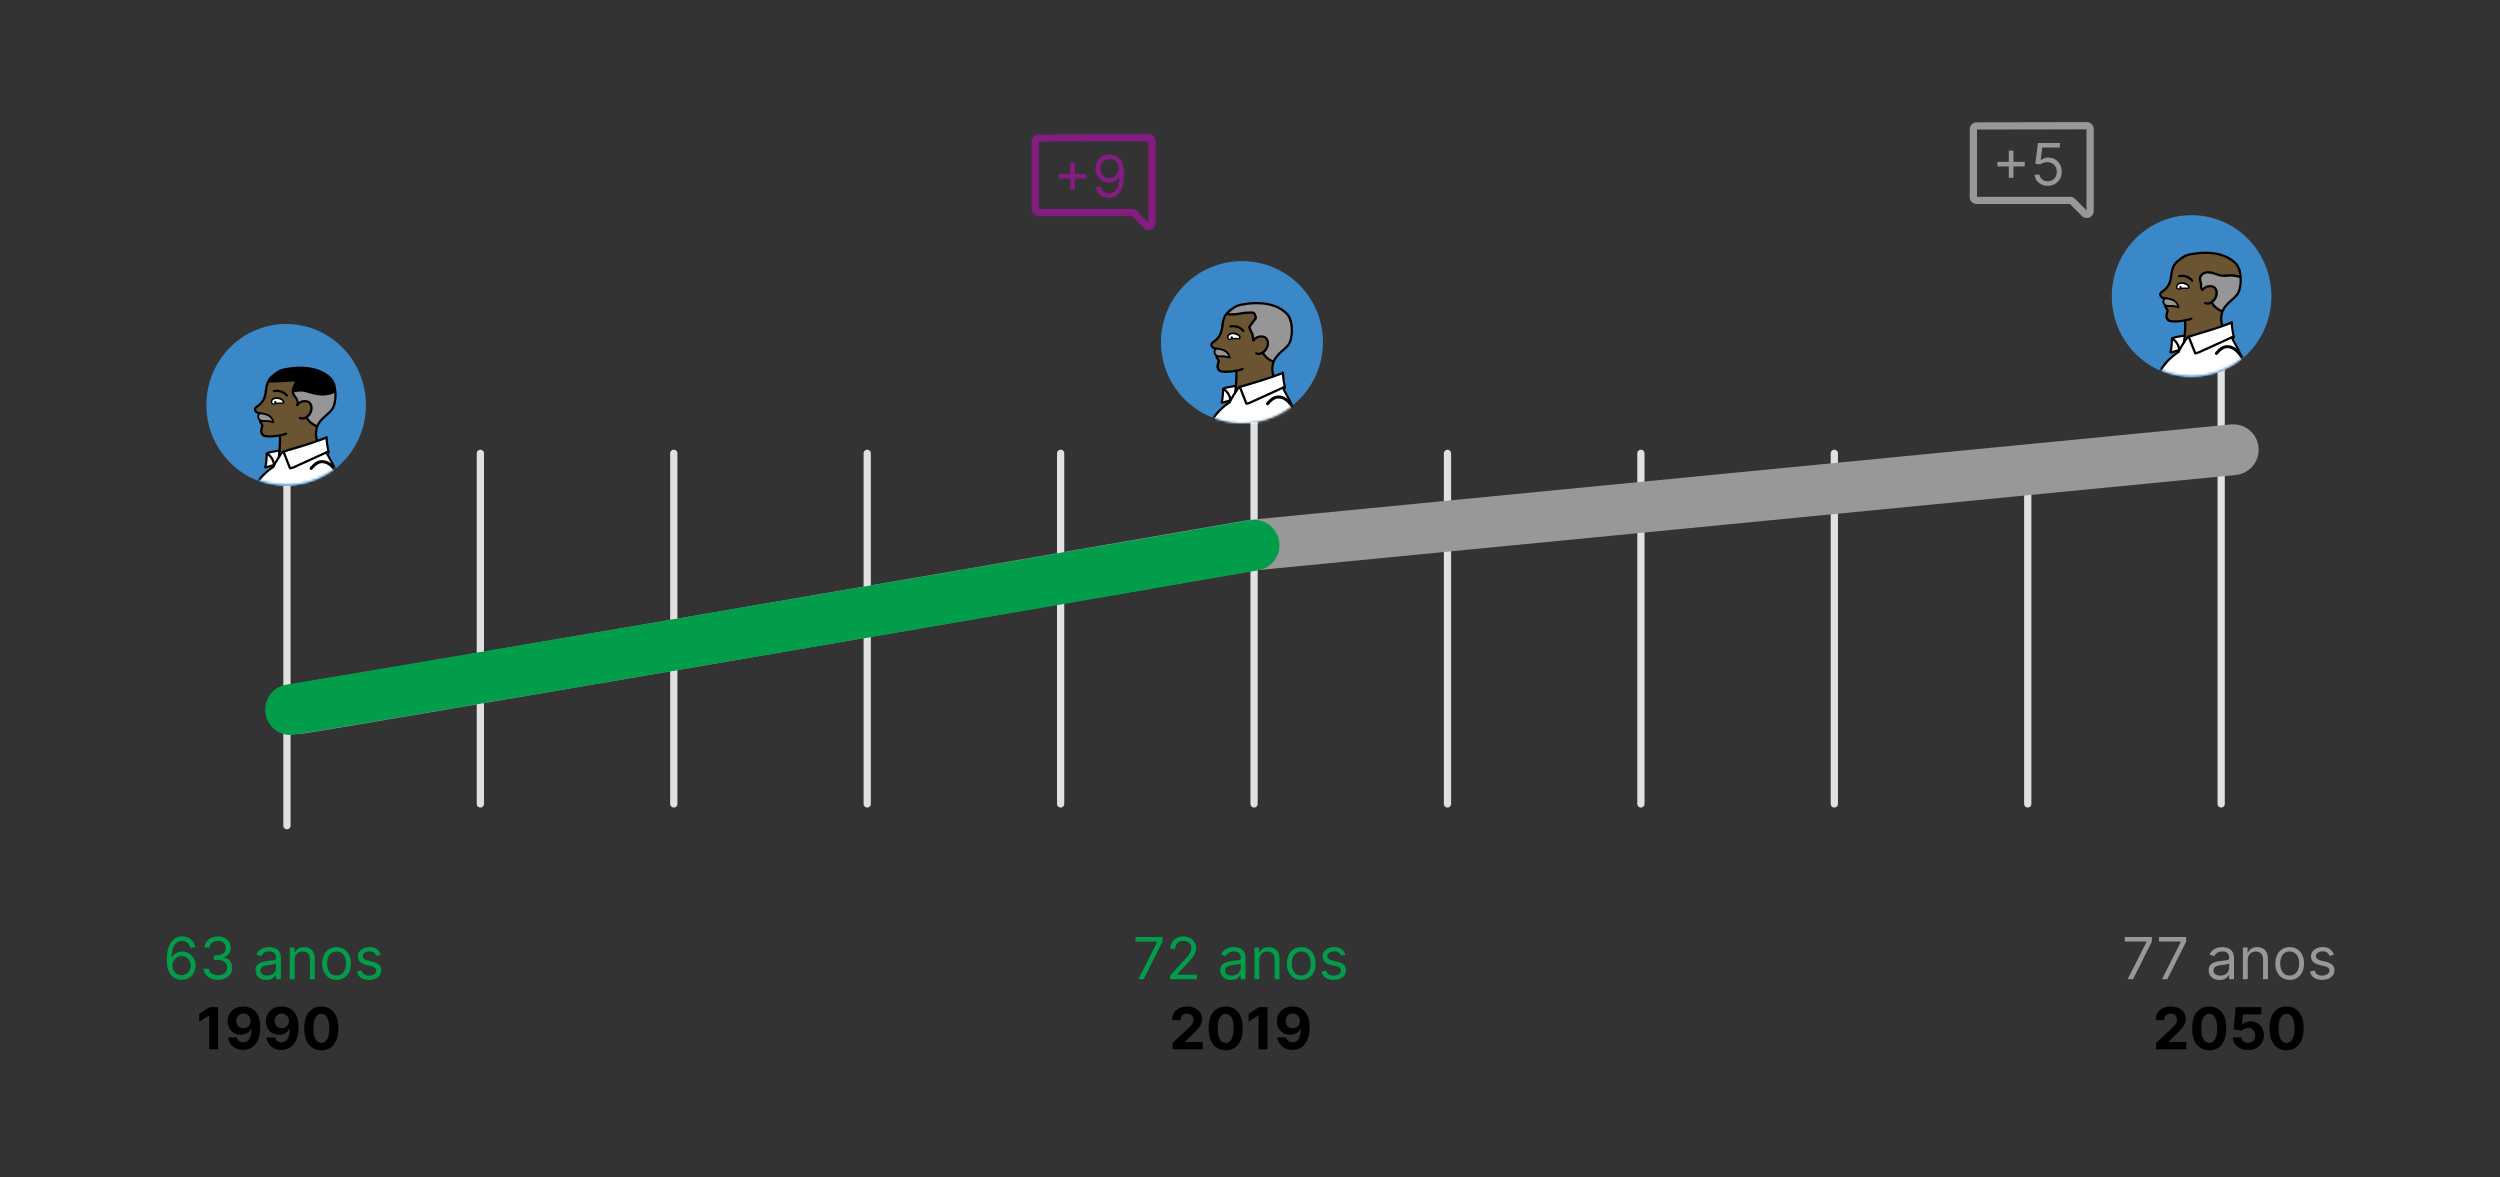 <svg xmlns="http://www.w3.org/2000/svg" width="1034" height="487" fill="none"><rect width="100%" height="100%" fill="#333333" stroke="none"/><path fill="#000" d="M90.213 416.545V434h-3.69v-13.952h-.103l-3.997 2.506v-3.273l4.32-2.736h3.47zm10.463-.238c.898 0 1.762.15 2.591.452.836.301 1.58.781 2.233 1.44.659.659 1.179 1.534 1.56 2.625.386 1.085.582 2.417.588 3.997 0 1.483-.168 2.807-.503 3.972-.329 1.159-.804 2.145-1.423 2.957a6.222 6.222 0 0 1-2.242 1.858c-.875.42-1.852.631-2.931.631-1.165 0-2.194-.225-3.086-.674a5.79 5.79 0 0 1-2.156-1.849 5.758 5.758 0 0 1-.98-2.642h3.64c.141.636.44 1.131.894 1.483.455.346 1.017.52 1.688.52 1.136 0 2-.495 2.59-1.483.591-.995.89-2.355.895-4.083h-.119a4.166 4.166 0 0 1-1.057 1.321 4.911 4.911 0 0 1-1.525.844 5.46 5.46 0 0 1-1.816.298c-1.028 0-1.946-.241-2.752-.724a5.201 5.201 0 0 1-1.91-1.994c-.466-.847-.698-1.813-.698-2.898-.006-1.17.264-2.213.81-3.128a5.704 5.704 0 0 1 2.283-2.148c.983-.522 2.125-.781 3.426-.775zm.026 2.898c-.574 0-1.085.136-1.534.409a3.014 3.014 0 0 0-1.057 1.099 3.06 3.06 0 0 0-.375 1.543c0 .574.125 1.091.375 1.551a3 3 0 0 0 1.04 1.091c.443.267.949.4 1.517.4a2.913 2.913 0 0 0 2.131-.895c.272-.284.485-.61.639-.98a3.14 3.14 0 0 0-.162-2.693 3.004 3.004 0 0 0-1.057-1.108 2.824 2.824 0 0 0-1.517-.417zm15.818-2.898c.898 0 1.762.15 2.591.452.835.301 1.58.781 2.233 1.44.659.659 1.179 1.534 1.56 2.625.386 1.085.582 2.417.588 3.997 0 1.483-.168 2.807-.503 3.972-.33 1.159-.804 2.145-1.423 2.957a6.23 6.23 0 0 1-2.242 1.858c-.875.42-1.852.631-2.932.631-1.164 0-2.193-.225-3.085-.674a5.786 5.786 0 0 1-2.156-1.849 5.75 5.75 0 0 1-.98-2.642h3.639c.142.636.44 1.131.895 1.483.454.346 1.017.52 1.687.52 1.137 0 2-.495 2.591-1.483.591-.995.889-2.355.895-4.083h-.119a4.18 4.18 0 0 1-1.057 1.321 4.916 4.916 0 0 1-1.526.844 5.45 5.45 0 0 1-1.815.298c-1.028 0-1.946-.241-2.753-.724a5.2 5.2 0 0 1-1.909-1.994c-.466-.847-.699-1.813-.699-2.898-.005-1.17.264-2.213.81-3.128a5.702 5.702 0 0 1 2.284-2.148c.983-.522 2.125-.781 3.426-.775zm.026 2.898a2.89 2.89 0 0 0-1.534.409 3.005 3.005 0 0 0-1.057 1.099 3.05 3.05 0 0 0-.375 1.543c0 .574.125 1.091.375 1.551a2.99 2.99 0 0 0 1.04 1.091c.443.267.948.4 1.517.4a2.92 2.92 0 0 0 2.13-.895c.273-.284.486-.61.64-.98a3.04 3.04 0 0 0 .23-1.176 3.15 3.15 0 0 0-.392-1.517 3.004 3.004 0 0 0-1.057-1.108 2.824 2.824 0 0 0-1.517-.417zm16.346 15.179c-1.466-.006-2.727-.367-3.784-1.083-1.051-.716-1.861-1.753-2.429-3.111-.562-1.358-.841-2.991-.835-4.9 0-1.904.281-3.526.844-4.867.568-1.341 1.378-2.361 2.429-3.059 1.057-.705 2.315-1.057 3.775-1.057 1.461 0 2.716.352 3.767 1.057 1.057.704 1.87 1.727 2.438 3.068.568 1.335.849 2.954.844 4.858 0 1.915-.284 3.551-.853 4.909-.562 1.358-1.369 2.395-2.42 3.111-1.051.716-2.31 1.074-3.776 1.074zm0-3.06c1 0 1.799-.503 2.395-1.509.597-1.005.892-2.514.887-4.525 0-1.324-.137-2.426-.41-3.307-.267-.881-.647-1.543-1.142-1.986a2.49 2.49 0 0 0-1.73-.665c-.994 0-1.789.498-2.386 1.492-.597.994-.898 2.483-.903 4.466 0 1.341.133 2.46.4 3.358.273.892.656 1.562 1.151 2.011a2.522 2.522 0 0 0 1.738.665z"/><path fill="#029D4B" d="M75.068 405.239a6.56 6.56 0 0 1-2.148-.409c-.716-.262-1.369-.702-1.96-1.321-.59-.625-1.065-1.469-1.423-2.532-.358-1.068-.537-2.409-.537-4.022 0-1.546.145-2.915.435-4.108.29-1.199.71-2.208 1.261-3.026.551-.824 1.216-1.449 1.994-1.875.784-.426 1.668-.639 2.65-.639.978 0 1.847.196 2.609.588a4.97 4.97 0 0 1 1.875 1.619c.483.693.795 1.492.937 2.395h-2.08c-.192-.784-.567-1.435-1.124-1.952-.557-.517-1.296-.775-2.216-.775-1.352 0-2.418.588-3.196 1.764-.773 1.176-1.162 2.827-1.168 4.952h.137a5.132 5.132 0 0 1 2.6-2.037 5.07 5.07 0 0 1 1.695-.281c1 0 1.915.25 2.744.75a5.538 5.538 0 0 1 1.995 2.054c.5.869.75 1.866.75 2.991 0 1.08-.242 2.068-.725 2.966a5.522 5.522 0 0 1-2.037 2.131c-.869.522-1.892.778-3.068.767zm0-1.875c.716 0 1.358-.179 1.926-.537a3.837 3.837 0 0 0 1.356-1.441 4.062 4.062 0 0 0 .502-2.011c0-.722-.162-1.378-.486-1.969a3.707 3.707 0 0 0-1.32-1.423c-.557-.352-1.194-.528-1.91-.528-.54 0-1.042.107-1.508.323-.466.211-.875.5-1.227.87-.347.369-.62.792-.819 1.27a3.793 3.793 0 0 0-.298 1.491c0 .693.162 1.341.486 1.943a4 4 0 0 0 1.347 1.458 3.53 3.53 0 0 0 1.951.554zm15.079 1.875c-1.125 0-2.128-.194-3.009-.58-.875-.386-1.57-.923-2.088-1.611-.511-.693-.79-1.497-.835-2.412h2.148c.045.563.239 1.049.58 1.458.34.403.786.716 1.338.937a4.862 4.862 0 0 0 1.832.333c.75 0 1.415-.131 1.994-.392.58-.262 1.034-.625 1.364-1.091.33-.466.494-1.006.494-1.62 0-.642-.159-1.207-.477-1.696-.318-.494-.784-.88-1.398-1.159-.613-.278-1.363-.417-2.25-.417h-1.398v-1.875h1.398c.693 0 1.301-.125 1.824-.375a2.94 2.94 0 0 0 1.236-1.057c.301-.455.451-.989.451-1.602 0-.591-.13-1.106-.391-1.543a2.683 2.683 0 0 0-1.108-1.023c-.472-.244-1.029-.366-1.67-.366-.603 0-1.171.111-1.706.332-.528.216-.96.531-1.295.946-.335.409-.517.904-.545 1.483H84.59c.034-.915.31-1.716.827-2.403.517-.694 1.193-1.233 2.028-1.62.841-.386 1.765-.579 2.77-.579 1.08 0 2.006.219 2.779.656.772.432 1.366 1.003 1.78 1.713.416.71.623 1.477.623 2.301 0 .983-.259 1.821-.776 2.514-.51.694-1.207 1.174-2.088 1.441v.136c1.103.182 1.963.651 2.583 1.406.619.75.929 1.679.929 2.787 0 .949-.259 1.801-.776 2.557-.511.75-1.21 1.341-2.096 1.773-.887.432-1.895.648-3.026.648zm20.02.068c-.83 0-1.582-.156-2.259-.469a3.873 3.873 0 0 1-1.61-1.372c-.398-.602-.597-1.33-.597-2.182 0-.75.148-1.358.443-1.824a3.14 3.14 0 0 1 1.185-1.108 6.204 6.204 0 0 1 1.636-.596 19.516 19.516 0 0 1 1.816-.324 82.6 82.6 0 0 1 1.934-.23c.5-.057.864-.151 1.091-.282.233-.13.35-.358.35-.681v-.069c0-.84-.231-1.494-.691-1.96-.454-.466-1.145-.699-2.071-.699-.96 0-1.713.211-2.258.631-.546.42-.929.869-1.151 1.347l-1.909-.682c.341-.796.795-1.415 1.364-1.858a5.094 5.094 0 0 1 1.875-.938 7.812 7.812 0 0 1 2.011-.272 8 8 0 0 1 1.449.153 4.648 4.648 0 0 1 1.594.605c.517.307.946.77 1.287 1.389.34.62.511 1.449.511 2.489V405h-2.011v-1.773h-.103c-.136.284-.363.588-.682.912-.318.324-.741.6-1.269.827-.529.227-1.174.341-1.935.341zm.307-1.807c.795 0 1.466-.156 2.011-.469.551-.312.966-.716 1.244-1.21a3.085 3.085 0 0 0 .427-1.56v-1.841c-.086.103-.273.196-.563.282a9.77 9.77 0 0 1-.989.213c-.369.057-.73.108-1.082.153-.347.04-.628.074-.844.102a7.723 7.723 0 0 0-1.466.333c-.449.148-.812.372-1.091.673-.272.296-.409.699-.409 1.21 0 .699.259 1.228.776 1.586.523.352 1.185.528 1.986.528zm11.375-6.375V405h-2.011v-13.091h1.943v2.046h.171a3.742 3.742 0 0 1 1.397-1.603c.625-.409 1.432-.613 2.421-.613.886 0 1.662.181 2.327.545.664.358 1.181.904 1.551 1.636.369.728.554 1.648.554 2.762V405h-2.012v-8.182c0-1.028-.267-1.829-.801-2.403-.534-.58-1.267-.87-2.199-.87-.642 0-1.216.14-1.721.418-.5.278-.895.685-1.185 1.219-.29.534-.435 1.182-.435 1.943zm17.346 8.148c-1.182 0-2.218-.282-3.11-.844-.887-.563-1.58-1.349-2.08-2.361-.494-1.011-.742-2.193-.742-3.545 0-1.364.248-2.554.742-3.571.5-1.017 1.193-1.807 2.08-2.37.892-.562 1.928-.843 3.11-.843s2.216.281 3.103.843c.892.563 1.585 1.353 2.079 2.37.5 1.017.75 2.207.75 3.571 0 1.352-.25 2.534-.75 3.545-.494 1.012-1.187 1.798-2.079 2.361-.887.562-1.921.844-3.103.844zm0-1.807c.898 0 1.637-.23 2.216-.69.58-.461 1.009-1.066 1.287-1.816.279-.75.418-1.562.418-2.437 0-.875-.139-1.691-.418-2.446-.278-.756-.707-1.367-1.287-1.833-.579-.466-1.318-.699-2.216-.699-.897 0-1.636.233-2.216.699-.579.466-1.008 1.077-1.287 1.833a7.027 7.027 0 0 0-.417 2.446c0 .875.139 1.687.417 2.437.279.75.708 1.355 1.287 1.816.58.46 1.319.69 2.216.69zm18.275-8.625-1.807.511a3.369 3.369 0 0 0-.502-.878 2.444 2.444 0 0 0-.887-.715c-.375-.188-.855-.282-1.44-.282-.801 0-1.469.185-2.003.554-.528.364-.793.827-.793 1.389 0 .5.182.895.546 1.185.363.29.932.531 1.704.725l1.944.477c1.17.284 2.042.719 2.616 1.304.574.579.861 1.326.861 2.241 0 .75-.216 1.421-.648 2.012-.426.591-1.023 1.056-1.79 1.397-.767.341-1.659.512-2.676.512-1.335 0-2.44-.29-3.315-.87-.875-.579-1.429-1.426-1.662-2.539l1.909-.478c.182.705.526 1.233 1.031 1.586.512.352 1.179.528 2.003.528.938 0 1.682-.199 2.233-.597.557-.403.835-.886.835-1.448 0-.455-.159-.836-.477-1.143-.318-.312-.807-.545-1.466-.698l-2.182-.512c-1.199-.284-2.079-.724-2.642-1.321-.557-.602-.835-1.355-.835-2.258 0-.739.207-1.392.622-1.961.421-.568.992-1.014 1.713-1.338.727-.323 1.551-.485 2.472-.485 1.295 0 2.312.284 3.051.852.744.568 1.273 1.318 1.585 2.25z"/><path fill="#000" d="M484.982 434v-2.659l6.214-5.753c.528-.511.971-.972 1.329-1.381.364-.409.639-.809.827-1.201.187-.398.281-.827.281-1.287 0-.512-.116-.952-.349-1.321a2.3 2.3 0 0 0-.955-.861 2.985 2.985 0 0 0-1.372-.307c-.534 0-1 .108-1.398.324a2.233 2.233 0 0 0-.92.929c-.216.403-.324.883-.324 1.44h-3.503c0-1.142.259-2.133.776-2.974.517-.841 1.24-1.492 2.172-1.952.932-.46 2.007-.69 3.222-.69 1.25 0 2.339.221 3.265.665.932.437 1.656 1.045 2.173 1.823.517.779.776 1.671.776 2.677 0 .659-.132 1.309-.393 1.951-.256.642-.713 1.355-1.372 2.139-.659.779-1.588 1.714-2.787 2.804l-2.548 2.498v.119h7.33V434h-12.444zm21.961.384c-1.465-.006-2.727-.367-3.784-1.083-1.051-.716-1.86-1.753-2.429-3.111-.562-1.358-.841-2.991-.835-4.9 0-1.904.281-3.526.844-4.867.568-1.341 1.378-2.361 2.429-3.059 1.057-.705 2.315-1.057 3.775-1.057 1.461 0 2.716.352 3.767 1.057 1.057.704 1.87 1.727 2.438 3.068.568 1.335.849 2.954.844 4.858 0 1.915-.284 3.551-.853 4.909-.562 1.358-1.369 2.395-2.42 3.111-1.051.716-2.31 1.074-3.776 1.074zm0-3.06c1 0 1.799-.503 2.395-1.509.597-1.005.892-2.514.887-4.525 0-1.324-.137-2.426-.409-3.307-.267-.881-.648-1.543-1.142-1.986a2.494 2.494 0 0 0-1.731-.665c-.994 0-1.789.498-2.386 1.492-.597.994-.898 2.483-.903 4.466 0 1.341.132 2.46.399 3.358.273.892.656 1.562 1.151 2.011a2.524 2.524 0 0 0 1.739.665zm17.274-14.779V434h-3.69v-13.952h-.103l-3.997 2.506v-3.273l4.32-2.736h3.47zm10.464-.238c.897 0 1.761.15 2.591.452a5.973 5.973 0 0 1 2.233 1.44c.659.659 1.178 1.534 1.559 2.625.387 1.085.583 2.417.588 3.997 0 1.483-.168 2.807-.504 3.972-.329 1.159-.803 2.145-1.422 2.957a6.222 6.222 0 0 1-2.242 1.858c-.875.42-1.852.631-2.931.631-1.165 0-2.194-.225-3.086-.674a5.794 5.794 0 0 1-2.156-1.849 5.772 5.772 0 0 1-.98-2.642h3.639c.142.636.441 1.131.895 1.483.455.346 1.017.52 1.688.52 1.136 0 2-.495 2.591-1.483.591-.995.889-2.355.895-4.083h-.12a4.152 4.152 0 0 1-1.057 1.321 4.911 4.911 0 0 1-1.525.844 5.45 5.45 0 0 1-1.815.298c-1.029 0-1.946-.241-2.753-.724a5.203 5.203 0 0 1-1.91-1.994c-.466-.847-.698-1.813-.698-2.898-.006-1.17.264-2.213.809-3.128a5.705 5.705 0 0 1 2.285-2.148c.982-.522 2.125-.781 3.426-.775zm.025 2.898c-.574 0-1.085.136-1.534.409a3.02 3.02 0 0 0-1.057 1.099 3.07 3.07 0 0 0-.375 1.543c0 .574.125 1.091.375 1.551.256.454.603.818 1.04 1.091.443.267.949.4 1.517.4a2.913 2.913 0 0 0 2.131-.895 3.118 3.118 0 0 0 .869-2.156 3.14 3.14 0 0 0-.392-1.517 3.004 3.004 0 0 0-1.057-1.108 2.821 2.821 0 0 0-1.517-.417z"/><path fill="#029D4B" d="m470.826 405 7.807-15.443v-.137h-9v-1.875h11.182v1.978L473.042 405h-2.216zm13.166 0v-1.534l5.761-6.307a40.858 40.858 0 0 0 1.671-1.926c.437-.551.761-1.068.971-1.551.216-.489.324-1 .324-1.534 0-.614-.148-1.145-.443-1.594a2.885 2.885 0 0 0-1.193-1.04 3.874 3.874 0 0 0-1.705-.366c-.67 0-1.256.139-1.756.417a2.882 2.882 0 0 0-1.15 1.151c-.267.494-.401 1.074-.401 1.739h-2.011c0-1.023.236-1.921.707-2.694a4.918 4.918 0 0 1 1.926-1.806c.819-.432 1.736-.648 2.753-.648 1.023 0 1.929.216 2.719.648a4.864 4.864 0 0 1 1.858 1.747 4.59 4.59 0 0 1 .673 2.446 5.26 5.26 0 0 1-.349 1.883c-.227.608-.625 1.287-1.193 2.037-.563.744-1.344 1.654-2.344 2.727l-3.921 4.194v.136h8.114V405h-11.011zm25.167.307c-.829 0-1.582-.156-2.258-.469a3.882 3.882 0 0 1-1.611-1.372c-.398-.602-.597-1.33-.597-2.182 0-.75.148-1.358.444-1.824a3.13 3.13 0 0 1 1.184-1.108 6.21 6.21 0 0 1 1.637-.596 19.495 19.495 0 0 1 1.815-.324c.795-.102 1.44-.179 1.935-.23.5-.057.863-.151 1.091-.282.232-.13.349-.358.349-.681v-.069c0-.84-.23-1.494-.69-1.96-.455-.466-1.145-.699-2.071-.699-.961 0-1.713.211-2.259.631-.545.42-.929.869-1.15 1.347l-1.91-.682c.341-.796.796-1.415 1.364-1.858a5.11 5.11 0 0 1 1.875-.938 7.818 7.818 0 0 1 2.011-.272c.421 0 .904.051 1.449.153a4.64 4.64 0 0 1 1.594.605c.517.307.946.77 1.287 1.389.341.62.511 1.449.511 2.489V405h-2.011v-1.773h-.102c-.137.284-.364.588-.682.912-.318.324-.742.6-1.27.827-.528.227-1.173.341-1.935.341zm.307-1.807c.796 0 1.466-.156 2.012-.469.551-.312.965-.716 1.244-1.21a3.084 3.084 0 0 0 .426-1.56v-1.841c-.085.103-.273.196-.563.282-.284.079-.613.15-.988.213-.369.057-.73.108-1.083.153-.346.04-.627.074-.843.102a7.688 7.688 0 0 0-1.466.333c-.449.148-.813.372-1.091.673-.273.296-.409.699-.409 1.21 0 .699.258 1.228.775 1.586.523.352 1.185.528 1.986.528zm11.376-6.375V405h-2.011v-13.091h1.943v2.046h.17a3.744 3.744 0 0 1 1.398-1.603c.625-.409 1.432-.613 2.42-.613.887 0 1.662.181 2.327.545.665.358 1.182.904 1.551 1.636.369.728.554 1.648.554 2.762V405h-2.011v-8.182c0-1.028-.267-1.829-.801-2.403-.534-.58-1.267-.87-2.199-.87-.642 0-1.216.14-1.722.418a2.98 2.98 0 0 0-1.184 1.219c-.29.534-.435 1.182-.435 1.943zm17.346 8.148c-1.182 0-2.219-.282-3.111-.844-.886-.563-1.58-1.349-2.08-2.361-.494-1.011-.741-2.193-.741-3.545 0-1.364.247-2.554.741-3.571.5-1.017 1.194-1.807 2.08-2.37.892-.562 1.929-.843 3.111-.843 1.182 0 2.216.281 3.102.843.892.563 1.585 1.353 2.08 2.37.5 1.017.75 2.207.75 3.571 0 1.352-.25 2.534-.75 3.545-.495 1.012-1.188 1.798-2.08 2.361-.886.562-1.92.844-3.102.844zm0-1.807c.897 0 1.636-.23 2.216-.69.579-.461 1.008-1.066 1.287-1.816.278-.75.417-1.562.417-2.437 0-.875-.139-1.691-.417-2.446-.279-.756-.708-1.367-1.287-1.833-.58-.466-1.319-.699-2.216-.699-.898 0-1.637.233-2.216.699-.58.466-1.009 1.077-1.287 1.833a7.005 7.005 0 0 0-.418 2.446c0 .875.139 1.687.418 2.437.278.75.707 1.355 1.287 1.816.579.46 1.318.69 2.216.69zm18.275-8.625-1.807.511a3.373 3.373 0 0 0-.503-.878 2.44 2.44 0 0 0-.886-.715c-.375-.188-.856-.282-1.441-.282-.801 0-1.469.185-2.003.554-.528.364-.792.827-.792 1.389 0 .5.182.895.545 1.185.364.29.932.531 1.705.725l1.943.477c1.17.284 2.043.719 2.616 1.304.574.579.861 1.326.861 2.241a3.33 3.33 0 0 1-.647 2.012c-.427.591-1.023 1.056-1.79 1.397-.767.341-1.659.512-2.676.512-1.336 0-2.441-.29-3.316-.87-.875-.579-1.429-1.426-1.662-2.539l1.909-.478c.182.705.526 1.233 1.032 1.586.511.352 1.179.528 2.003.528.937 0 1.681-.199 2.232-.597.557-.403.836-.886.836-1.448 0-.455-.159-.836-.478-1.143-.318-.312-.806-.545-1.465-.698l-2.182-.512c-1.199-.284-2.08-.724-2.642-1.321-.557-.602-.836-1.355-.836-2.258 0-.739.208-1.392.623-1.961.42-.568.991-1.014 1.713-1.338.727-.323 1.551-.485 2.471-.485 1.296 0 2.313.284 3.051.852.745.568 1.273 1.318 1.586 2.25z"/><path fill="#989898" d="m880.002 405 7.807-15.443v-.137h-9v-1.875h11.182v1.978L882.218 405h-2.216zm14.18 0 7.807-15.443v-.137h-9v-1.875h11.181v1.978L896.398 405h-2.216zm23.802.307c-.83 0-1.583-.156-2.259-.469a3.882 3.882 0 0 1-1.611-1.372c-.397-.602-.596-1.33-.596-2.182 0-.75.147-1.358.443-1.824a3.13 3.13 0 0 1 1.184-1.108 6.21 6.21 0 0 1 1.637-.596 19.495 19.495 0 0 1 1.815-.324 83.226 83.226 0 0 1 1.935-.23c.5-.057.863-.151 1.091-.282.233-.13.349-.358.349-.681v-.069c0-.84-.23-1.494-.69-1.96-.455-.466-1.145-.699-2.071-.699-.96 0-1.713.211-2.259.631-.545.42-.929.869-1.15 1.347l-1.909-.682c.341-.796.795-1.415 1.363-1.858a5.11 5.11 0 0 1 1.875-.938 7.825 7.825 0 0 1 2.012-.272 8 8 0 0 1 1.449.153 4.636 4.636 0 0 1 1.593.605c.517.307.946.77 1.287 1.389.341.62.512 1.449.512 2.489V405h-2.012v-1.773h-.102c-.136.284-.364.588-.682.912-.318.324-.741.6-1.27.827-.528.227-1.173.341-1.934.341zm.306-1.807c.796 0 1.466-.156 2.012-.469.551-.312.966-.716 1.244-1.21a3.084 3.084 0 0 0 .426-1.56v-1.841c-.085.103-.273.196-.562.282a9.77 9.77 0 0 1-.989.213c-.369.057-.73.108-1.082.153-.347.04-.628.074-.844.102a7.705 7.705 0 0 0-1.466.333c-.449.148-.812.372-1.091.673-.273.296-.409.699-.409 1.21 0 .699.259 1.228.776 1.586.522.352 1.184.528 1.985.528zm11.376-6.375V405h-2.011v-13.091h1.943v2.046h.17a3.744 3.744 0 0 1 1.398-1.603c.625-.409 1.432-.613 2.421-.613.886 0 1.661.181 2.326.545.665.358 1.182.904 1.551 1.636.37.728.554 1.648.554 2.762V405h-2.011v-8.182c0-1.028-.267-1.829-.801-2.403-.534-.58-1.267-.87-2.199-.87-.642 0-1.216.14-1.722.418-.5.278-.894.685-1.184 1.219-.29.534-.435 1.182-.435 1.943zm17.346 8.148c-1.182 0-2.219-.282-3.111-.844-.886-.563-1.579-1.349-2.079-2.361-.495-1.011-.742-2.193-.742-3.545 0-1.364.247-2.554.742-3.571.5-1.017 1.193-1.807 2.079-2.37.892-.562 1.929-.843 3.111-.843 1.182 0 2.216.281 3.102.843.892.563 1.585 1.353 2.08 2.37.5 1.017.75 2.207.75 3.571 0 1.352-.25 2.534-.75 3.545-.495 1.012-1.188 1.798-2.08 2.361-.886.562-1.92.844-3.102.844zm0-1.807c.898 0 1.636-.23 2.216-.69.579-.461 1.008-1.066 1.287-1.816.278-.75.417-1.562.417-2.437 0-.875-.139-1.691-.417-2.446-.279-.756-.708-1.367-1.287-1.833-.58-.466-1.318-.699-2.216-.699-.898 0-1.636.233-2.216.699-.579.466-1.008 1.077-1.287 1.833a7.027 7.027 0 0 0-.417 2.446c0 .875.139 1.687.417 2.437.279.75.708 1.355 1.287 1.816.58.46 1.318.69 2.216.69zm18.275-8.625-1.807.511a3.373 3.373 0 0 0-.503-.878 2.44 2.44 0 0 0-.886-.715c-.375-.188-.855-.282-1.441-.282-.801 0-1.468.185-2.002.554-.529.364-.793.827-.793 1.389 0 .5.182.895.545 1.185.364.29.932.531 1.705.725l1.943.477c1.171.284 2.043.719 2.617 1.304.574.579.86 1.326.86 2.241 0 .75-.215 1.421-.647 2.012-.426.591-1.023 1.056-1.79 1.397-.767.341-1.659.512-2.676.512-1.335 0-2.441-.29-3.316-.87-.875-.579-1.428-1.426-1.661-2.539l1.909-.478c.181.705.525 1.233 1.031 1.586.511.352 1.179.528 2.003.528.937 0 1.682-.199 2.233-.597.557-.403.835-.886.835-1.448 0-.455-.159-.836-.477-1.143-.319-.312-.807-.545-1.466-.698l-2.182-.512c-1.199-.284-2.08-.724-2.642-1.321-.557-.602-.835-1.355-.835-2.258 0-.739.207-1.392.622-1.961.42-.568.991-1.014 1.713-1.338.727-.323 1.551-.485 2.471-.485 1.296 0 2.313.284 3.052.852.744.568 1.272 1.318 1.585 2.25z"/><path fill="#000" d="M891.778 434v-2.659l6.213-5.753c.529-.511.972-.972 1.33-1.381.364-.409.639-.809.827-1.201.187-.398.281-.827.281-1.287 0-.512-.117-.952-.349-1.321a2.3 2.3 0 0 0-.955-.861 2.985 2.985 0 0 0-1.372-.307c-.534 0-1 .108-1.398.324a2.233 2.233 0 0 0-.92.929c-.216.403-.324.883-.324 1.44h-3.503c0-1.142.258-2.133.775-2.974.518-.841 1.242-1.492 2.174-1.952.932-.46 2.005-.69 3.221-.69 1.25 0 2.338.221 3.265.665.931.437 1.656 1.045 2.173 1.823.517.779.775 1.671.775 2.677a5.12 5.12 0 0 1-.392 1.951c-.255.642-.713 1.355-1.372 2.139-.659.779-1.588 1.714-2.787 2.804l-2.548 2.498v.119h7.33V434h-12.444zm21.961.384c-1.466-.006-2.727-.367-3.784-1.083-1.051-.716-1.861-1.753-2.429-3.111-.562-1.358-.841-2.991-.835-4.9 0-1.904.281-3.526.844-4.867.568-1.341 1.378-2.361 2.429-3.059 1.057-.705 2.315-1.057 3.775-1.057 1.461 0 2.716.352 3.767 1.057 1.057.704 1.87 1.727 2.438 3.068.568 1.335.849 2.954.844 4.858 0 1.915-.284 3.551-.853 4.909-.562 1.358-1.369 2.395-2.42 3.111-1.051.716-2.31 1.074-3.776 1.074zm0-3.06c1 0 1.799-.503 2.395-1.509.597-1.005.892-2.514.887-4.525 0-1.324-.137-2.426-.41-3.307-.267-.881-.647-1.543-1.142-1.986a2.49 2.49 0 0 0-1.73-.665c-.994 0-1.789.498-2.386 1.492-.597.994-.898 2.483-.903 4.466 0 1.341.133 2.46.4 3.358.273.892.656 1.562 1.151 2.011a2.522 2.522 0 0 0 1.738.665zm16.055 2.915c-1.205 0-2.278-.222-3.222-.665-.937-.443-1.681-1.054-2.233-1.833-.551-.778-.838-1.67-.86-2.676h3.579a2.18 2.18 0 0 0 .852 1.645c.529.421 1.157.631 1.884.631.58 0 1.091-.128 1.534-.384a2.74 2.74 0 0 0 1.048-1.082c.256-.466.384-1 .384-1.602 0-.614-.131-1.154-.392-1.62a2.78 2.78 0 0 0-1.065-1.091c-.455-.261-.975-.394-1.56-.4-.512 0-1.009.105-1.492.315-.477.21-.849.497-1.116.861l-3.281-.588.826-9.205h10.671v3.017h-7.628l-.452 4.373h.103c.306-.432.769-.79 1.389-1.074.619-.284 1.312-.426 2.079-.426 1.051 0 1.989.247 2.813.741a5.33 5.33 0 0 1 1.951 2.037c.478.858.714 1.847.708 2.966.006 1.176-.267 2.222-.818 3.136-.546.909-1.31 1.625-2.293 2.148-.977.517-2.114.776-3.409.776zm15.937.145c-1.465-.006-2.727-.367-3.784-1.083-1.051-.716-1.86-1.753-2.429-3.111-.562-1.358-.84-2.991-.835-4.9 0-1.904.281-3.526.844-4.867.568-1.341 1.378-2.361 2.429-3.059 1.057-.705 2.315-1.057 3.775-1.057 1.461 0 2.716.352 3.768 1.057 1.056.704 1.869 1.727 2.437 3.068.568 1.335.849 2.954.844 4.858 0 1.915-.284 3.551-.852 4.909-.563 1.358-1.37 2.395-2.421 3.111-1.051.716-2.31 1.074-3.776 1.074zm0-3.06c1 0 1.799-.503 2.395-1.509.597-1.005.892-2.514.887-4.525 0-1.324-.137-2.426-.409-3.307-.267-.881-.648-1.543-1.142-1.986a2.494 2.494 0 0 0-1.731-.665c-.994 0-1.789.498-2.386 1.492-.596.994-.898 2.483-.903 4.466 0 1.341.133 2.46.4 3.358.273.892.657 1.562 1.151 2.011a2.522 2.522 0 0 0 1.738.665z"/><path stroke="#E1E1E1" stroke-linecap="round" stroke-width="3" d="M118.681 341.5v-173m400 164v-164m-320 164v-145m80 145v-145m80 145v-145m80 145v-145m160 145v-145m80 145v-145m80 145v-145m80 145v-145m80 145v-196"/><path stroke="#989898" stroke-linecap="round" stroke-width="21" d="M124.181 293c6.4-.8 255-43.333 393.5-67.5l406-39.5"/><path stroke="#029D4B" stroke-linecap="round" stroke-width="21" d="M120.181 293.5c6.4-.8 260-43.833 398.5-68"/><path fill="#831D81" d="M442.658 78.534v-11.25h1.909v11.25h-1.909zm-4.67-4.671v-1.91h11.25v1.91h-11.25zm20.899-9.955a6.253 6.253 0 0 1 2.148.41c.716.267 1.369.71 1.96 1.33.591.613 1.066 1.45 1.424 2.513.358 1.063.537 2.395.537 3.998 0 1.55-.148 2.928-.444 4.133-.289 1.199-.71 2.21-1.261 3.034-.545.824-1.21 1.449-1.994 1.875-.779.426-1.659.64-2.642.64-.978 0-1.85-.194-2.617-.58a5.142 5.142 0 0 1-1.875-1.628c-.483-.699-.792-1.509-.929-2.43h2.08c.187.802.559 1.464 1.116 1.987.563.517 1.304.775 2.225.775 1.346 0 2.409-.588 3.187-1.764.784-1.176 1.176-2.838 1.176-4.986h-.136c-.318.478-.696.89-1.134 1.236a4.985 4.985 0 0 1-1.457.801 5.108 5.108 0 0 1-1.705.282c-1 0-1.917-.248-2.752-.742a5.624 5.624 0 0 1-1.995-2.054c-.494-.875-.741-1.875-.741-3 0-1.068.238-2.045.716-2.932a5.539 5.539 0 0 1 2.028-2.13c.875-.529 1.904-.785 3.085-.768zm0 1.876c-.716 0-1.36.178-1.934.536a3.87 3.87 0 0 0-1.355 1.432 4.034 4.034 0 0 0-.495 1.986c0 .727.159 1.39.478 1.986.323.59.764 1.062 1.321 1.415.562.346 1.201.52 1.917.52a3.63 3.63 0 0 0 1.509-.316 3.897 3.897 0 0 0 1.218-.878c.353-.375.628-.798.827-1.27.199-.477.298-.974.298-1.491 0-.682-.164-1.321-.494-1.918a3.93 3.93 0 0 0-1.346-1.448c-.569-.37-1.216-.554-1.944-.554z"/><path stroke="#831D81" stroke-miterlimit="10" stroke-width="3" d="M476.47 58.375v33.908c0 1.226-1.482 1.838-2.349.974l-4.969-4.97a1.379 1.379 0 0 0-.974-.404h-38.622c-.76 0-1.375-.614-1.375-1.375V58.465c0-.758.615-1.375 1.372-1.375l45.539-.09c.761 0 1.378.614 1.378 1.375z"/><path fill="#989898" d="M830.846 73.533v-11.25h1.91v11.25h-1.91zm-4.67-4.67v-1.91h11.25v1.91h-11.25zm20.798 7.977c-1 0-1.901-.199-2.702-.596a5.019 5.019 0 0 1-1.926-1.637 4.462 4.462 0 0 1-.793-2.37h2.046c.079.79.437 1.444 1.073 1.961.643.512 1.41.767 2.302.767.716 0 1.352-.167 1.909-.503a3.552 3.552 0 0 0 1.321-1.38c.324-.591.486-1.259.486-2.003 0-.761-.168-1.44-.503-2.037a3.691 3.691 0 0 0-1.364-1.423c-.579-.347-1.241-.523-1.986-.529a5.456 5.456 0 0 0-1.645.247c-.562.165-1.025.378-1.389.64l-1.977-.24 1.057-8.59h9.068v1.875h-7.296l-.613 5.148h.102c.358-.284.807-.52 1.347-.708a5.1 5.1 0 0 1 1.687-.28c1.068 0 2.02.255 2.855.766a5.362 5.362 0 0 1 1.978 2.08c.482.88.724 1.886.724 3.017 0 1.113-.25 2.108-.75 2.983a5.482 5.482 0 0 1-2.045 2.062c-.87.5-1.858.75-2.966.75z"/><path stroke="#989898" stroke-miterlimit="10" stroke-width="3" d="M864.47 53.375v33.908c0 1.226-1.482 1.838-2.349.974l-4.969-4.97a1.379 1.379 0 0 0-.974-.404h-38.622c-.76 0-1.375-.614-1.375-1.375V53.465c0-.758.615-1.375 1.372-1.375l45.539-.09c.761 0 1.378.614 1.378 1.375z"/><path fill="#3B88C8" d="M118.356 201c18.226 0 33-14.998 33-33.5 0-18.502-14.774-33.5-33-33.5-18.225 0-33 14.998-33 33.5 0 18.502 14.775 33.5 33 33.5z"/><mask id="a" width="67" height="68" x="85" y="133" maskUnits="userSpaceOnUse" style="mask-type:alpha"><path fill="#D9D9D9" d="M118.402 200.442c18.348 0 33.221-14.873 33.221-33.221S136.75 134 118.402 134s-33.221 14.873-33.221 33.221 14.873 33.221 33.221 33.221z"/></mask><g mask="url(#a)"><path fill="#fff" d="m105.575 310.089 1.012 14.249-.259 20.997-1.583 5.892-2.907 2.595-4.542 4.127-4.568 1.895-4.153 1.401.805 1.817 5.035-1.116.207 2.803-1.453 2.725-.13 1.817 24.034-.286 1.349-3.036 1.843-1.298 1.765 1.531-.104 2.726 7.008-.104c.285-1.116 2.492-15.028 2.492-15.028l1.661-14.949.285-12.095-1.038-14.69-1.194-9.811.779-6.358 2.31-16.507c.026-.182.96-6.177.96-6.177l1.298-7.994.726-6.852-.285-8.358-1.609-12.899.129-5.839.831-11.213 2.258-11.913.882-6.177v-6.307l-1.375-2.803-2.622-5.216.468-1.246-.857-5.399-2.44.909-1.531.155-.311-1.531s.363-3.919.545-4.334c.181-.416 2.855-3.764 2.855-3.764l3.036-2.958 1.558-3.167-.26-5.684-1.713-4.049-4.931-3.218-6.826-1.272-4.828.286-5.476 1.635-3.115 2.959-1.245 2.595-1.064 5.035-2.207 2.959-1.557 1.402.156 1.245 1.817.987h.675l-.545.986.155.934.156.467-.467.935.778 1.038-.026 1.635-.129 1.583 1.142 1.402 6.047-.208.467 1.921-.285 4.438-4.179.457-1.012 1.012s-.831 5.424-.597 5.398c.234-.026 2.673-.026 2.673-.026l-2.673 1.947-5.736 7.605-1.557 5.735"/><path fill="#6B5432" d="m131.045 182.005-.312-3.686.753-2.595-1.557-.337-2.025-1.48-1.064-1.401 1.505-1.739.052-3.271-1.972-1.583-2.985.987-.571.596-.467-2.88-.883-1.739-.415-1.765 1.402-3.504-11.238.078-1.298 3.633-.701 3.297-2.855 3.451s-.856 1.35-.856 1.402c0 .104.986 1.272.986 1.272l1.713.311-.571 1.324.675 1.012-.753.805.779 1.479-.26 1.973s.13 1.972.441 2.024c.312.052 1.739.753 1.739.753l5.632-.442-.181 6.774-.468 2.258 2.362-2.465 13.393-4.542z"/><path fill="#fff" d="M116.95 165.68c.049.362.075.726.078 1.09 0 0-1.22.052-1.298.052-.078 0-2.388.39-2.388.39l-1.064-.623.286-1.272s1.349-.649 1.401-.649c.052 0 2.985 1.012 2.985 1.012z"/><path fill="#000" d="M136.721 244.373a80.71 80.71 0 0 1-.753-14.794c.221-4.116.689-8.216 1.402-12.276.649-3.945 1.401-7.89 2.05-11.809.519-3.323.908-6.878.026-10.2-.623-2.388-1.972-4.516-3.14-6.697a17.114 17.114 0 0 1-.494-.986c-.285-.545-1.09-.078-.804.467 1.116 2.232 2.543 4.309 3.296 6.671.986 3.036.779 6.28.363 9.395-.545 3.971-1.375 7.916-2.05 11.835-.675 3.997-1.324 8.02-1.557 12.069a81.67 81.67 0 0 0 .467 14.69c.078.597.156 1.246.259 1.843a.485.485 0 0 0 .218.273.48.48 0 0 0 .717-.481z"/><path fill="#000" d="M134.756 187.663c.467.13 1.401.234 1.583-.415.078-.311-.078-.675-.13-.986-.078-.364-.155-.701-.207-1.09a28.902 28.902 0 0 1-.468-4.231c-.025-.597-.986-.597-.96 0 .078 1.064.182 2.102.338 3.167.077.519.155 1.038.259 1.557.104.519.234 1.012.312 1.531v-.259c.181-.13.207-.182.051-.156h-.155a1.337 1.337 0 0 1-.338-.052c-.623-.156-.882.779-.285.934z"/><path fill="#000" d="M134.904 180.5c-4.49 1.739-9.11 3.219-13.704 4.594-1.375.415-2.725.805-4.1 1.246-.571.182-.338 1.09.259.908 4.672-1.401 9.37-2.777 13.964-4.386 1.297-.467 2.569-.934 3.867-1.401a.5.5 0 0 0-.286-.961zm.518 5.917c-3.997 1.817-7.994 3.608-11.939 5.425-.545.259-1.116.493-1.661.752a5.003 5.003 0 0 1-1.583.546.471.471 0 0 0-.331.136.47.47 0 0 0 .331.798c1.064-.104 2.024-.649 2.984-1.09a343.74 343.74 0 0 0 3.089-1.402c2.05-.934 4.101-1.842 6.099-2.777 1.168-.519 2.336-1.064 3.478-1.583a.503.503 0 0 0 .182-.649.496.496 0 0 0-.649-.156z"/><path fill="#000" d="m120.429 193.581-2.725-6.93a.497.497 0 0 0-.494-.341.485.485 0 0 0-.207.056 3.819 3.819 0 0 0-1.219 1.194c-.39.545-.727 1.142-1.091 1.687-.726 1.168-1.401 2.361-2.102 3.555-.311.519.519 1.013.805.467a70.7 70.7 0 0 1 1.972-3.348c.364-.545.675-1.116 1.064-1.635.286-.441.545-.856 1.039-1.116-.234-.104-.468-.181-.701-.285l2.725 6.929a.5.5 0 0 0 .571.338c.234-.078.467-.337.363-.571z"/><path fill="#000" d="M115.809 189.039c.363-2.865.519-5.754.467-8.642-.026-.597-.96-.597-.96 0a60.148 60.148 0 0 1-.467 8.642.48.48 0 0 0 .467.468.478.478 0 0 0 .454-.283.49.49 0 0 0 .039-.185z"/><path fill="#000" d="M115.394 185.899c-1.013.181-2.025.389-3.037.545a6.407 6.407 0 0 0-1.401.311 2.705 2.705 0 0 0-.831.597c-.337.363-.311.649-.311 1.116a15.328 15.328 0 0 1-.078 1.531 20.985 20.985 0 0 1-.468 3.115c-.129.597.779.856.909.259.21-.923.358-1.859.441-2.803.052-.467.078-.986.104-1.479 0-.234.026-.467.026-.675 0-.155-.026-.311.026-.389.178-.215.411-.377.675-.467.441-.104.882-.182 1.323-.26.961-.181 1.895-.363 2.855-.519.589-.078.33-.986-.233-.882zm-2.387 7.526c.596 0 .596-.96 0-.96a.48.48 0 1 0 0 .96zm25.745-34.077c-.337-.961-.7-1.947-1.349-2.752a9.45 9.45 0 0 0-2.154-1.894c-2.103-1.506-4.516-2.336-7.06-2.751a28.143 28.143 0 0 0-8.227 0c-1.298.181-2.674.363-3.893.83-1.22.467-2.31 1.298-3.323 2.154a7.802 7.802 0 0 0-1.427 1.35 6.368 6.368 0 0 0-.986 1.739 13.748 13.748 0 0 0-.831 3.815c-.052.597.883.597.96 0 .09-1.067.299-2.12.623-3.14a5.646 5.646 0 0 1 1.687-2.544c.961-.804 1.921-1.635 3.037-2.232 1.09-.545 2.362-.752 3.53-.934a28.586 28.586 0 0 1 7.734-.234c2.362.26 4.802.909 6.826 2.206a11.593 11.593 0 0 1 2.518 1.973c.674.753 1.038 1.713 1.375 2.673.26.571 1.168.338.96-.259zm-20.633 19.595c-.026.026-.078.026-.104.052-.078.052.104-.052.026 0-.026 0-.052.026-.078.026-.155.052-.311.104-.441.156-.415.129-.804.207-1.246.311a23.31 23.31 0 0 1-3.296.467c-1.038.078-2.154.156-3.192-.078-.104-.026-.208-.052-.286-.077-.077-.026-.233-.078-.207-.078a1.323 1.323 0 0 1-.519-.623 1.925 1.925 0 0 1-.26-.701c.008-.37.069-.737.182-1.09.078-.311.13-.649.233-.934.156-.364.052-.597-.155-.909a8.253 8.253 0 0 1-.468-.804c-.155-.286-.363-.468-.077-.727.467-.415-.234-1.09-.675-.675a1.313 1.313 0 0 0-.441 1.09c.052.363.259.597.441.909.156.259.285.493.467.752.078.104.078.182.052.026 0-.078.052-.13-.026-.026-.087.161-.14.337-.156.519-.156.753-.467 1.558-.285 2.336.181.623.571 1.402 1.194 1.687.467.209.968.332 1.479.364.586.069 1.176.086 1.765.051a28.094 28.094 0 0 0 3.867-.467 18.808 18.808 0 0 0 1.661-.389c.338-.066.663-.189.96-.363a.456.456 0 0 0 .229-.628.445.445 0 0 0-.283-.229.45.45 0 0 0-.361.052z"/><path fill="#000" d="M111.501 172.74a5.235 5.235 0 0 1-1.739.363h-.553c-.025 0-.207-.026-.103 0a3.275 3.275 0 0 1-.545-.13c-.052 0-.078-.026-.13-.052-.052-.026-.156-.052-.026 0a.643.643 0 0 1-.182-.103.583.583 0 0 1-.156-.104c-.051-.026.078.078.026.026l-.051-.052c.051.104-.104-.078 0 0l-.078-.156c-.052-.078.052.104.026.026l-.026-.052s.026.156 0 .052c-.026-.104-.026.078 0 .026.026-.052.026-.052.026-.078.026-.104-.026.052 0 0 .052-.078.078-.182.129-.259.156-.286.312-.545.468-.831.311-.519-.52-1.012-.805-.467a9.49 9.49 0 0 0-.701 1.35 1.045 1.045 0 0 0 .182.908c.183.261.448.453.753.545.443.187.92.284 1.401.285a6.06 6.06 0 0 0 2.336-.415.469.469 0 0 0 .349-.388.471.471 0 0 0-.012-.183.497.497 0 0 0-.589-.311z"/><path fill="#000" d="M108.024 170.586c-.701-.078-1.973-.286-2.077-1.168-.052-.364.312-.597.545-.805.364-.259.675-.493 1.012-.779a7.684 7.684 0 0 0 2.362-3.374c.279-.798.471-1.625.571-2.465.104-.597-.804-.857-.908-.26-.26 1.48-.571 3.037-1.531 4.257a8.941 8.941 0 0 1-1.765 1.661c-.39.285-.779.519-1.013.96a1.468 1.468 0 0 0-.077 1.35c.467 1.168 1.765 1.453 2.881 1.583a.48.48 0 0 0 .331-.136.48.48 0 0 0 .136-.331.521.521 0 0 0-.467-.493zm10.952-7.32c-1.35-1.687-3.686-2.387-5.762-1.946-.597.13-.363 1.038.26.908a4.958 4.958 0 0 1 4.853 1.713.465.465 0 0 0 .521.109.465.465 0 0 0 .154-.109.546.546 0 0 0-.026-.675zm-2.309 2.518c.129.156.467.597.129.701a1.568 1.568 0 0 1-.493 0 5.616 5.616 0 0 0-.649-.026 7.333 7.333 0 0 0-1.323.104 4.043 4.043 0 0 0-.597.129 5.617 5.617 0 0 1-.623.156c-.311.026-.493-.311-.519-.571a.992.992 0 0 1 .311-.779c.493-.493 1.35-.596 1.999-.519.429.06.843.201 1.22.416.155.077.311.233.545.389a.326.326 0 0 0 .36.072.336.336 0 0 0 .204-.306.323.323 0 0 0-.026-.126.308.308 0 0 0-.071-.107 3.802 3.802 0 0 0-.753-.571 3.77 3.77 0 0 0-1.505-.467c-.883-.104-1.973.129-2.544.83-.519.649-.519 1.843.364 2.232.493.234 1.064-.078 1.557-.156a7.287 7.287 0 0 1 1.687-.129c.519.026 1.22.207 1.531-.338.338-.493 0-1.038-.337-1.427a.354.354 0 0 0-.467 0 .382.382 0 0 0 0 .493z"/><path fill="#000" d="M114.356 166.226c0-.052-.026-.078-.052-.13 0 0-.078-.078-.078-.104 0-.026-.078-.052-.104-.078l-.104-.052a.95.95 0 0 1-.129-.026.203.203 0 0 0-.13.026c-.052 0-.078.026-.13.052-.052.026-.052.052-.052.052l-.052.052c-.026.026-.052.078-.078.104a.081.081 0 0 1-.026.052l-.025.052v.311a.663.663 0 0 1 .051.13c.03.055.075.1.13.13a.23.23 0 0 0 .156.078.232.232 0 0 0 .182 0 .496.496 0 0 0 .181-.052c.026-.026.078-.052.104-.078a.571.571 0 0 0 .13-.208.235.235 0 0 1 .026-.13.364.364 0 0 0-.078-.233c.026.026.026.078.052.104l.026-.052a.162.162 0 0 0 0 .155v-.026a.235.235 0 0 1-.026.13v-.026c-.026.026-.026.078-.052.104v-.026c-.026.026-.052.078-.078.104-.026.026-.078.052-.104.078h.026c-.026.026-.078.026-.104.052h.026a.231.231 0 0 0-.129.026h.026a.235.235 0 0 1-.13-.026h.026c-.026-.026-.078-.026-.104-.052h.026c-.026-.026-.078-.052-.104-.078-.026-.026-.052-.078-.078-.104-.026-.026-.026-.078-.052-.104a.874.874 0 0 0 .078.156c.03.055.075.1.13.13.055.032.118.05.182.052.051.026.129 0 .181 0 .052 0 .078-.026.104-.052a.607.607 0 0 0 .182-.182c.026-.026.026-.078.052-.104-.052-.052-.052-.129-.078-.207zm-4.232 27.459c1.116-.156 2.155-.597 3.245-.831a.469.469 0 0 0 .349-.388.471.471 0 0 0-.012-.183.487.487 0 0 0-.571-.337c-1.09.233-2.128.649-3.244.83a.466.466 0 0 0-.293.213.45.45 0 0 0-.045.358c.052.286.312.364.571.338z"/><path fill="#000" d="M110.125 188.001a5.642 5.642 0 0 1 2.751 4.308.468.468 0 1 0 .934 0 6.604 6.604 0 0 0-3.218-5.165c-.519-.285-.986.52-.467.857zm21.204-11.871c.208-.442 4.231-4.958 4.231-4.958l3.218-4.853-.467-7.423-2.414-3.452s-4.905-2.777-5.217-2.647c-.311.13-8.876-.649-8.876-.649l-6.021 1.038-5.061 4.049.675.493 5.839-.234 2.985-.155 1.791.285-.052 1.246-.779 3.27 1.272 2.466.597 2.881a.993.993 0 0 0 .597-.338c.182-.259 1.427-1.609 1.583-1.505.156.104 2.518.675 2.518.675l1.116 1.869-.909 3.296-.856 1.116.856 1.661 3.374 1.869z"/><path fill="#969696" d="M138.277 162.568c-2.883 1.298-5.852 1.21-8.879.488-1.391-.332-2.769-.882-4.189-1.066-1.331-.172-2.533.194-3.833.23l1.209 2.336.597 2.881a.994.994 0 0 0 .597-.337c.182-.26 1.428-1.609 1.584-1.505.155.103 2.517.674 2.517.674l1.116 1.869-.908 3.296-.857 1.116.857 1.661 3.374 1.869c.207-.441 4.23-4.957 4.23-4.957l3.219-4.854-.26-3.893c-.114.068-.252.133-.374.192z"/><path fill="#000" d="M112.773 192.673c-3.867 2.647-7.06 6.099-8.954 10.381-2.596 5.814-3.063 12.38-2.855 18.635a111.98 111.98 0 0 0 1.401 13.808c.258 1.399.44 2.812.545 4.231.104 1.401.104 2.777.104 4.178 0 1.35-.026 2.699.026 4.049.052 1.402.233 2.829.311 4.231.338 5.632-.285 11.264-.467 16.87a191.169 191.169 0 0 0 .13 16.948c.545 11.368 1.895 22.684 3.296 33.948.182 1.376.363 2.751.519 4.127.078.597 1.038.597.961 0-1.402-11.161-2.855-22.321-3.582-33.533a223.134 223.134 0 0 1-.493-16.689c.052-5.58.571-11.082.675-16.636.051-2.803-.182-5.555-.338-8.358-.156-2.725 0-5.476-.13-8.201-.103-2.647-.623-5.243-.986-7.864-.337-2.362-.571-4.75-.779-7.112-.493-6.67-.519-13.703 1.687-20.14a23.645 23.645 0 0 1 8.046-11.057c.467-.363.909-.649 1.376-.986.467-.337 0-1.194-.493-.83z"/><path fill="#fff" d="m128.674 193.748-1.038 12.328 1.921 4.23 3.763 9.266 2.959 6.67-1.557.909-1.012-1.428-3.634 4.127.026 2.154-12.588 10.148-1.324 1.635v2.7l3.764 8.253 2.959 3.374 3.322-.104 2.829-1.168-.078-2.102.052-1.635-.364-1.843-.077-1.479-.961-1.246-2.829-.493 10.875-6.852 3.166 1.972 2.959-2.024 2.622-3.478-.234-1.09 4.075-4.386 1.557-4.672-.311-5.139-2.362-8.928-4.932-12.795-3.374-5.918-4.178-3.556-3.712.467-2.284 2.103z"/><path fill="#000" d="M129.142 194.163c1.22-1.35 2.544-2.777 4.516-2.569 1.921.207 3.4 1.686 4.464 3.192 2.44 3.4 4.205 7.319 5.71 11.238a175.341 175.341 0 0 1 2.388 6.774.635.635 0 0 0 1.149.131.633.633 0 0 0 .071-.468c-1.453-4.257-2.933-8.539-4.905-12.588a39.226 39.226 0 0 0-3.323-5.736c-1.245-1.713-2.855-3.348-5.035-3.737a4.997 4.997 0 0 0-3.4.597c-.986.571-1.765 1.427-2.517 2.284-.571.622.337 1.505.882.882z"/><path fill="#969696" d="M107.223 171.198c-.615.459-.519 1.653-.044 2.25.378.41.902.653 1.459.678.547.054 1.097 0 1.648 0 .939.064 1.867.243 2.764.532a4.031 4.031 0 0 0-1.742-2.663c-.745-.488-1.63-.711-2.499-.896-.519-.111-1.129-.202-1.586.096"/><path fill="#000" d="M106.949 170.918c-.52.413-.61 1.134-.52 1.747a2.06 2.06 0 0 0 1.158 1.575c.779.363 1.63.275 2.468.273.989 0 1.936.259 2.881.519a.395.395 0 0 0 .48-.481 4.426 4.426 0 0 0-2.276-3.114 8.222 8.222 0 0 0-2.139-.703c-.664-.143-1.367-.26-1.982.111a.389.389 0 0 0 .391.672c.491-.29 1.122-.096 1.636.021.624.121 1.227.33 1.793.62a3.69 3.69 0 0 1 1.817 2.596l.48-.478a14.532 14.532 0 0 0-2.362-.519c-.765-.083-1.557.073-2.312-.062-.548-.099-1.039-.369-1.215-.924-.138-.439-.153-1.004.234-1.316.386-.311-.164-.864-.551-.55l.019.013zm30.896-11.311a16.59 16.59 0 0 1 .415 4.931c-.13 1.557-.441 3.296-1.375 4.594a10.65 10.65 0 0 1-1.765 1.817c-.649.571-1.324 1.168-1.921 1.765-1.142 1.168-2.18 2.491-2.621 4.1a10.001 10.001 0 0 0 .026 5.321c.181.571 1.09.337.908-.26a8.48 8.48 0 0 1-.078-4.619c.415-1.584 1.428-2.881 2.57-4.023 1.219-1.22 2.673-2.232 3.685-3.608.96-1.35 1.298-3.114 1.454-4.724a16.722 16.722 0 0 0-.416-5.554c-.104-.571-1.038-.311-.882.26z"/><path fill="#000" d="M130.914 175.724a7.72 7.72 0 0 1-3.426-2.803.52.52 0 0 0-.649-.181.502.502 0 0 0-.181.648 8.837 8.837 0 0 0 3.763 3.141.476.476 0 0 0 .649-.182.434.434 0 0 0-.02-.506.437.437 0 0 0-.136-.117zm-7.525-8.071c.236-.9.153-1.854-.234-2.7-.363-.804-1.142-1.401-1.427-2.232-.286-.83-.078-1.816.259-2.647.363-.908.857-1.765 1.168-2.673a.472.472 0 0 0-.255-.551.471.471 0 0 0-.212-.046c-3.738.207-7.501.389-11.238.493-.597.026-.597.96 0 .96 3.763-.13 7.5-.311 11.238-.493a12.57 12.57 0 0 0-.467-.597c-.597 1.791-1.895 3.426-1.506 5.425.182.96.857 1.531 1.376 2.309a3.319 3.319 0 0 1 .441 2.518c-.208.545.693.805.857.234z"/><path fill="#000" d="M123.828 173.274c1.09.571 2.414.26 3.374-.467a5.09 5.09 0 0 0 1.921-2.725c.311-1.09.259-2.388-.389-3.348-.675-1.064-1.973-1.402-3.193-1.246-1.142.156-2.414.727-2.985 1.791-.285.519.52 1.012.805.467.389-.701 1.194-1.09 1.947-1.272.83-.207 1.816-.13 2.413.519.597.649.649 1.687.493 2.466a4.344 4.344 0 0 1-1.245 2.258c-.675.649-1.843 1.22-2.777.727-.416-.275-.883.529-.364.83z"/></g><path fill="#3B88C8" d="M513.681 175c18.501 0 33.5-14.998 33.5-33.5 0-18.502-14.999-33.5-33.5-33.5-18.502 0-33.5 14.998-33.5 33.5 0 18.502 14.998 33.5 33.5 33.5z"/><mask id="b" width="68" height="67" x="480" y="108" maskUnits="userSpaceOnUse" style="mask-type:alpha"><path fill="#D9D9D9" d="M513.961 174.999c18.347 0 33.221-14.873 33.221-33.221s-14.874-33.221-33.221-33.221c-18.348 0-33.222 14.873-33.222 33.221s14.874 33.221 33.222 33.221z"/></mask><g mask="url(#b)"><path fill="#fff" d="m501.14 283.349 1.012 14.249-.259 20.997-1.584 5.891-2.906 2.596-4.542 4.126-4.568 1.895-4.153 1.401.805 1.817 5.035-1.116.207 2.803-1.453 2.725-.13 1.817 24.034-.285 1.349-3.037 1.843-1.298 1.765 1.532-.104 2.725 7.008-.104c.285-1.116 2.491-15.027 2.491-15.027l1.661-14.95.286-12.095-1.038-14.69-1.194-9.81.778-6.359 2.31-16.507c.026-.182.961-6.177.961-6.177l1.297-7.994.727-6.852-.285-8.357-1.61-12.899.13-5.84.831-11.212 2.258-11.913.882-6.177v-6.307l-1.375-2.803-2.622-5.217.468-1.246-.857-5.398-2.44.908-1.531.156-.311-1.532s.363-3.919.545-4.334c.181-.415 2.855-3.763 2.855-3.763l3.036-2.959 1.557-3.167-.259-5.683-1.713-4.049-4.931-3.219-6.826-1.271-4.828.285-5.476 1.635-3.115 2.959-1.245 2.595-1.065 5.036-2.206 2.958-1.557 1.402.156 1.246 1.817.986h.674l-.545.986.156.935.156.467-.467.934.778 1.038-.026 1.635-.129 1.583 1.142 1.402 6.047-.208.467 1.921-.285 4.438-4.179.467-1.012 1.013s-.831 5.424-.597 5.398c.233-.026 2.673-.026 2.673-.026l-2.673 1.947-5.736 7.604-1.557 5.736"/><path fill="#6B5432" d="m526.6 155.265-.312-3.686.753-2.595-1.557-.338-2.025-1.479-1.064-1.402 1.506-1.738.052-3.271-1.973-1.583-2.985.986-.571.597-.467-2.881-.882-1.739 3.776-3.285-1.557-4.462-12.043 1.345-1.726 4.845-.701 3.296-2.855 3.452s-.856 1.35-.856 1.402c0 .104.986 1.272.986 1.272l1.713.311-.571 1.324.675 1.012-.753.804.779 1.48-.26 1.972s.13 1.973.442 2.025c.311.052 1.738.753 1.738.753l5.633-.442-.182 6.774-.467 2.258 2.362-2.465 13.392-4.542z"/><path fill="#fff" d="M512.508 138.94c.049.361.075.725.078 1.09 0 0-1.22.052-1.298.052-.078 0-2.388.389-2.388.389l-1.064-.623.286-1.272s1.349-.649 1.401-.649c.052 0 2.985 1.013 2.985 1.013z"/><path fill="#000" d="M532.284 217.632a80.71 80.71 0 0 1-.753-14.794c.221-4.116.689-8.216 1.402-12.276.649-3.945 1.401-7.89 2.05-11.809.519-3.322.909-6.878.026-10.2-.623-2.388-1.972-4.516-3.14-6.696a16.801 16.801 0 0 1-.493-.987c-.286-.545-1.091-.077-.805.468 1.116 2.232 2.543 4.308 3.296 6.67.986 3.036.779 6.281.363 9.395-.545 3.971-1.375 7.916-2.05 11.835-.675 3.997-1.324 8.02-1.557 12.069a81.67 81.67 0 0 0 .467 14.69c.078.597.156 1.246.26 1.843a.476.476 0 0 0 .562.327.482.482 0 0 0 .372-.535z"/><path fill="#000" d="M530.313 160.923c.467.129 1.401.233 1.583-.416.078-.311-.078-.675-.13-.986-.078-.363-.156-.701-.208-1.09a29.038 29.038 0 0 1-.467-4.231c-.026-.597-.986-.597-.96 0 .078 1.065.182 2.103.337 3.167.078.519.156 1.038.26 1.557.104.519.233 1.012.311 1.531v-.259c.182-.13.208-.182.052-.156h-.156a1.287 1.287 0 0 1-.337-.052c-.623-.156-.882.779-.285.935z"/><path fill="#000" d="M530.467 153.76c-4.49 1.738-9.11 3.218-13.704 4.593-1.375.416-2.725.805-4.1 1.246-.571.182-.338 1.09.259.909 4.672-1.402 9.37-2.777 13.964-4.387 1.297-.467 2.569-.934 3.867-1.401a.5.5 0 1 0-.286-.96zm.521 5.917c-3.997 1.816-7.994 3.607-11.939 5.424-.545.26-1.116.493-1.661.753a5.006 5.006 0 0 1-1.584.545.467.467 0 0 0 0 .934c1.065-.104 2.025-.649 2.985-1.09 1.038-.467 2.077-.934 3.089-1.401 2.05-.935 4.1-1.843 6.099-2.778 1.168-.519 2.336-1.064 3.478-1.583a.5.5 0 0 0 .181-.649.49.49 0 0 0-.648-.155z"/><path fill="#000" d="m515.986 166.84-2.725-6.93a.497.497 0 0 0-.495-.341.51.51 0 0 0-.206.056 3.832 3.832 0 0 0-1.22 1.194c-.389.545-.726 1.142-1.09 1.687-.726 1.168-1.401 2.362-2.102 3.556-.311.519.519 1.012.805.467a69.854 69.854 0 0 1 1.972-3.348c.363-.545.675-1.116 1.064-1.635.286-.442.545-.857 1.038-1.116-.233-.104-.467-.182-.7-.286l2.725 6.93a.502.502 0 0 0 .571.337c.233-.078.467-.337.363-.571z"/><path fill="#000" d="M511.365 162.299a60.17 60.17 0 0 0 .467-8.643c-.026-.597-.96-.597-.96 0a60.17 60.17 0 0 1-.467 8.643.484.484 0 0 0 .812.338.49.49 0 0 0 .109-.154.486.486 0 0 0 .039-.184z"/><path fill="#000" d="M510.951 159.158c-1.013.182-2.025.389-3.037.545a6.465 6.465 0 0 0-1.401.311 2.721 2.721 0 0 0-.831.597c-.337.364-.311.649-.311 1.116a15.67 15.67 0 0 1-.078 1.532 20.991 20.991 0 0 1-.468 3.114c-.129.597.779.857.909.26.21-.924.358-1.86.441-2.803.052-.468.078-.987.104-1.48 0-.233.026-.467.026-.674 0-.156-.026-.312.026-.39.178-.215.411-.376.675-.467.441-.104.882-.182 1.323-.26.961-.181 1.895-.363 2.855-.519.597-.077.338-.986-.233-.882zm-2.388 7.526c.597 0 .597-.96 0-.96a.48.48 0 1 0 0 .96zm5.113-14.482c-.026.026-.078.026-.104.052-.078.052.104-.052.026 0-.026 0-.052.026-.078.026-.155.052-.311.104-.441.156-.415.13-.804.208-1.246.311-1.086.234-2.187.39-3.296.468-1.038.077-2.154.155-3.192-.078-.104-.026-.208-.052-.286-.078-.078-.026-.233-.078-.207-.078a1.318 1.318 0 0 1-.519-.623 1.912 1.912 0 0 1-.26-.701c.008-.37.069-.737.182-1.09.078-.311.13-.649.233-.934.156-.363.052-.597-.155-.908a8.389 8.389 0 0 1-.468-.805c-.155-.286-.363-.467-.077-.727.467-.415-.234-1.09-.675-.675a1.313 1.313 0 0 0-.441 1.09c.051.364.259.597.441.909.156.259.285.493.467.753.078.103.078.181.052.025 0-.077.052-.129-.026-.025-.087.16-.14.337-.156.519-.156.752-.467 1.557-.285 2.335.181.623.571 1.402 1.194 1.688.467.208.968.331 1.479.363.586.069 1.176.086 1.765.052a28.094 28.094 0 0 0 3.867-.467 19.177 19.177 0 0 0 1.661-.39c.338-.066.663-.189.96-.363a.443.443 0 0 0 .252-.264.443.443 0 0 0-.023-.364.46.46 0 0 0-.644-.177z"/><path fill="#000" d="M507.056 145.999a5.18 5.18 0 0 1-1.738.363h-.546c-.025 0-.207-.026-.103 0a3.375 3.375 0 0 1-.545-.129c-.052 0-.078-.026-.13-.052-.052-.026-.156-.052-.026 0a.671.671 0 0 1-.182-.104.56.56 0 0 1-.156-.104c-.051-.026.078.078.026.026l-.051-.052c.051.104-.104-.078 0 0l-.078-.156c-.052-.078.052.104.026.026l-.026-.052s.026.156 0 .052c-.026-.104-.026.078 0 .026.026-.052.026-.052.026-.078.026-.103-.026.052 0 0 .052-.077.078-.181.129-.259.156-.286.312-.545.468-.831.311-.519-.519-1.012-.805-.467a9.649 9.649 0 0 0-.701 1.35 1.045 1.045 0 0 0 .182.908c.183.261.448.453.753.545.443.187.92.284 1.401.286a6.079 6.079 0 0 0 2.336-.416.452.452 0 0 0 .289-.214.475.475 0 0 0 .048-.357.497.497 0 0 0-.597-.311z"/><path fill="#000" d="M503.58 143.845c-.701-.078-1.972-.286-2.076-1.168-.052-.363.311-.597.545-.805.363-.259.675-.493 1.012-.778a7.697 7.697 0 0 0 2.362-3.374c.279-.799.47-1.626.571-2.466.104-.597-.805-.856-.909-.259-.259 1.479-.571 3.036-1.531 4.256a8.856 8.856 0 0 1-1.765 1.661c-.389.286-.778.519-1.012.96a1.453 1.453 0 0 0-.204.666 1.45 1.45 0 0 0 .126.684c.467 1.168 1.765 1.453 2.881 1.583a.443.443 0 0 0 .179-.035.445.445 0 0 0 .152-.101.445.445 0 0 0 .101-.152.443.443 0 0 0 .035-.179.516.516 0 0 0-.467-.493zm10.953-7.319c-1.35-1.687-3.686-2.388-5.762-1.947-.597.13-.363 1.038.26.909a4.948 4.948 0 0 1 4.853 1.713.452.452 0 0 0 .337.146.463.463 0 0 0 .338-.146.546.546 0 0 0-.026-.675zm-2.31 2.517c.129.156.467.597.129.701a1.568 1.568 0 0 1-.493 0 5.85 5.85 0 0 0-.649-.026 7.425 7.425 0 0 0-1.323.104 3.922 3.922 0 0 0-.597.13 5.4 5.4 0 0 1-.623.155c-.312.026-.493-.311-.519-.571a.988.988 0 0 1 .311-.778c.493-.493 1.35-.597 1.999-.519.429.059.843.2 1.22.415.155.078.311.233.545.389a.33.33 0 1 0 .467-.467 3.88 3.88 0 0 0-.753-.571 3.77 3.77 0 0 0-1.505-.467c-.883-.104-1.973.13-2.544.83-.519.649-.519 1.843.364 2.233.493.233 1.064-.078 1.557-.156a7.284 7.284 0 0 1 1.687-.13c.519.026 1.22.208 1.531-.337.338-.494 0-1.039-.337-1.428a.359.359 0 0 0-.467 0 .383.383 0 0 0 0 .493z"/><path fill="#000" d="M509.913 139.485c0-.052-.026-.078-.052-.13 0 0-.078-.078-.078-.104 0-.026-.078-.052-.104-.078l-.103-.051a1.423 1.423 0 0 1-.13-.026.191.191 0 0 0-.13.026c-.052 0-.078.025-.13.051-.052.026-.052.052-.052.052l-.052.052c-.025.026-.051.078-.077.104a.092.092 0 0 1-.026.052l-.026.052v.311a.692.692 0 0 1 .052.13.311.311 0 0 0 .129.13c.02.023.044.041.07.055a.234.234 0 0 0 .086.023.222.222 0 0 0 .182 0 .488.488 0 0 0 .182-.052c.025-.026.077-.052.103-.078a.571.571 0 0 0 .13-.208.231.231 0 0 1 .026-.129.36.36 0 0 0-.078-.234c.026.026.026.078.052.104l.026-.052a.165.165 0 0 0 0 .156v-.026a.23.23 0 0 1-.026.129v-.025c-.026.025-.026.077-.052.103v-.026c-.026.026-.052.078-.078.104-.026.026-.078.052-.103.078h.025c-.025.026-.077.026-.103.052h.026a.235.235 0 0 0-.13.026h.026a.235.235 0 0 1-.13-.026h.026c-.026-.026-.078-.026-.104-.052h.026c-.026-.026-.078-.052-.104-.078-.026-.026-.052-.078-.078-.104-.026-.026-.026-.078-.052-.103a.9.9 0 0 0 .078.155.376.376 0 0 0 .312.182c.052.026.13 0 .182 0 .051 0 .077-.026.103-.052a.607.607 0 0 0 .182-.182c.026-.026.026-.078.052-.103-.06-.052-.06-.13-.078-.208zm-4.231 27.459c1.116-.156 2.155-.597 3.245-.83a.466.466 0 0 0 .337-.571.488.488 0 0 0-.571-.338c-1.09.234-2.128.649-3.244.831a.45.45 0 0 0-.338.571c.052.285.312.363.571.337z"/><path fill="#000" d="M505.681 161.26a5.636 5.636 0 0 1 2.751 4.309.46.46 0 0 0 .288.431.462.462 0 0 0 .51-.101.475.475 0 0 0 .136-.33 6.596 6.596 0 0 0-3.218-5.165c-.519-.286-.986.519-.467.856z"/><path fill="#969696" d="M526.886 149.389c.207-.441 4.23-4.957 4.23-4.957l3.218-4.854-.467-7.423-2.414-3.452s-4.905-2.777-5.216-2.647c-.312.13-8.877-.649-8.877-.649l-6.021 1.038-5.061 4.049 1.609-.628 5.103-.143 3.293-.246 2.655.07.496 2.053-2.697 3.8 1.272 2.465.597 2.881a.997.997 0 0 0 .597-.337c.182-.26 1.428-1.609 1.583-1.506.156.104 2.518.675 2.518.675l1.116 1.869-.909 3.296-.856 1.116.856 1.661 3.375 1.869z"/><path fill="#969696" d="M533.822 135.828c-2.881 1.297-5.85 1.209-8.879.487-1.391-.332-2.77-.882-4.189-1.066-1.329-.172-2.533.194-3.831.231l1.209 2.336.597 2.881a.998.998 0 0 0 .597-.338c.182-.259 1.428-1.609 1.584-1.505.155.104 2.517.675 2.517.675l1.116 1.868-.908 3.296-.857 1.116.857 1.662 3.374 1.868c.207-.441 4.23-4.957 4.23-4.957l3.219-4.853-.26-3.894a3.38 3.38 0 0 1-.376.193z"/><path fill="#000" d="M508.329 165.932c-3.867 2.647-7.06 6.099-8.954 10.382-2.596 5.813-3.063 12.38-2.855 18.635.181 4.627.649 9.238 1.401 13.807.258 1.4.44 2.812.545 4.231.104 1.401.104 2.777.104 4.178 0 1.35-.026 2.7.026 4.049.052 1.402.234 2.829.312 4.231.337 5.632-.286 11.264-.468 16.87a191.169 191.169 0 0 0 .13 16.948c.545 11.368 1.895 22.684 3.296 33.948.182 1.376.364 2.751.519 4.127.078.597 1.039.597.961 0-1.402-11.16-2.855-22.321-3.582-33.533a223.643 223.643 0 0 1-.493-16.688c.052-5.581.571-11.083.675-16.637.052-2.803-.182-5.554-.338-8.357-.155-2.726 0-5.477-.129-8.202-.104-2.647-.623-5.243-.987-7.864-.337-2.362-.571-4.75-.778-7.111-.493-6.671-.519-13.704 1.687-20.141a23.63 23.63 0 0 1 8.046-11.056c.467-.364.908-.649 1.375-.987.467-.337 0-1.194-.493-.83z"/><path fill="#fff" d="m524.232 167.007-1.039 12.328 1.921 4.231 3.763 9.265 2.959 6.671-1.557.908-1.012-1.427-3.634 4.126.026 2.154-12.588 10.149-1.323 1.635v2.699l3.763 8.253 2.959 3.374 3.322-.103 2.829-1.168-.078-2.103.052-1.635-.363-1.843-.078-1.479-.961-1.246-2.829-.493 10.875-6.852 3.167 1.973 2.958-2.025 2.622-3.478-.234-1.09 4.075-4.386 1.557-4.672-.311-5.139-2.362-8.928-4.931-12.795-3.374-5.918-4.179-3.555-3.711.467-2.284 2.102z"/><path fill="#000" d="M524.698 167.422c1.219-1.349 2.543-2.777 4.516-2.569 1.92.207 3.4 1.687 4.464 3.192 2.439 3.4 4.204 7.319 5.71 11.238a175.317 175.317 0 0 1 2.387 6.774.635.635 0 0 0 1.149.131.633.633 0 0 0 .071-.468c-1.453-4.257-2.933-8.539-4.905-12.588a39.311 39.311 0 0 0-3.322-5.736c-1.246-1.713-2.855-3.348-5.035-3.737a5 5 0 0 0-3.4.597c-.987.571-1.765 1.427-2.518 2.284-.571.623.338 1.505.883.882z"/><path fill="#969696" d="M502.78 144.457c-.615.46-.519 1.654-.044 2.251.377.409.9.652 1.456.677.548.055 1.101 0 1.651 0 .939.065 1.868.243 2.764.532a4.033 4.033 0 0 0-1.744-2.663c-.745-.488-1.627-.711-2.499-.895-.52-.112-1.127-.203-1.584.096"/><path fill="#000" d="M502.505 144.177c-.519.413-.61 1.134-.519 1.747a2.063 2.063 0 0 0 1.155 1.575c.779.364 1.63.275 2.471.273.986 0 1.936.259 2.881.519a.395.395 0 0 0 .377-.103.384.384 0 0 0 .1-.175.385.385 0 0 0 0-.202 4.403 4.403 0 0 0-2.273-3.115 8.234 8.234 0 0 0-2.139-.703c-.664-.143-1.37-.26-1.985.112a.388.388 0 0 0-.139.533.39.39 0 0 0 .533.139c.488-.291 1.119-.096 1.635.021.624.12 1.227.329 1.791.62a3.677 3.677 0 0 1 1.817 2.595l.48-.477a14.324 14.324 0 0 0-2.362-.519c-.778-.083-1.557.072-2.312-.063-.548-.098-1.038-.368-1.215-.924-.14-.438-.153-1.004.234-1.316.386-.311-.164-.864-.551-.55l.021.013zm30.896-11.311a16.56 16.56 0 0 1 .416 4.931c-.13 1.558-.442 3.296-1.376 4.594a10.613 10.613 0 0 1-1.765 1.817c-.649.571-1.324 1.168-1.92 1.765-1.142 1.168-2.181 2.491-2.622 4.101a10.017 10.017 0 0 0 .026 5.32c.182.571 1.09.338.909-.259a8.464 8.464 0 0 1-.078-4.62c.415-1.583 1.427-2.881 2.569-4.023 1.22-1.22 2.673-2.232 3.686-3.608.96-1.349 1.297-3.114 1.453-4.723a16.727 16.727 0 0 0-.415-5.555c-.104-.571-1.038-.311-.883.26z"/><path fill="#000" d="M526.47 148.984a7.729 7.729 0 0 1-3.426-2.804.52.52 0 0 0-.649-.181.505.505 0 0 0-.181.649 8.842 8.842 0 0 0 3.763 3.14.476.476 0 0 0 .649-.182.434.434 0 0 0-.02-.506.433.433 0 0 0-.136-.116z"/><path fill="#000" d="M519.386 146.533c1.09.571 2.414.26 3.374-.467a5.09 5.09 0 0 0 1.921-2.725c.311-1.09.259-2.388-.39-3.348-.674-1.064-1.972-1.402-3.192-1.246-1.142.156-2.414.727-2.985 1.791-.285.519.519 1.012.805.467.389-.701 1.194-1.09 1.947-1.272.83-.207 1.816-.129 2.413.519.597.649.649 1.688.493 2.466a4.34 4.34 0 0 1-1.245 2.258c-.675.649-1.843 1.22-2.778.727-.415-.275-.882.529-.363.83zm14.923-13.926c-.337-.96-.701-1.947-1.35-2.751a9.409 9.409 0 0 0-2.154-1.895c-2.102-1.505-4.516-2.336-7.059-2.751a28.219 28.219 0 0 0-8.228 0c-1.298.182-2.673.363-3.893.831-1.22.467-2.31 1.297-3.322 2.154a7.803 7.803 0 0 0-1.428 1.349 6.45 6.45 0 0 0-.986 1.739 13.755 13.755 0 0 0-.83 3.815c-.052.597.882.597.96 0 .09-1.066.298-2.12.623-3.14a5.622 5.622 0 0 1 1.687-2.543c.96-.805 1.92-1.636 3.036-2.233 1.091-.545 2.362-.752 3.53-.934a28.594 28.594 0 0 1 7.735-.233c2.361.259 4.801.908 6.826 2.206a11.582 11.582 0 0 1 2.517 1.972c.675.753 1.038 1.713 1.376 2.673.259.571 1.168.338.96-.259z"/><path fill="#000" d="M507.643 130.297c.563.306 1.389.22 2.006.213a17.905 17.905 0 0 0 2.596-.203c1.194-.189 2.375-.48 3.595-.459.752.013 1.557-.179 2.302-.021.14.028.168.034.238.117.116.156.204.332.26.519.138.414.243.838.314 1.269l.047-.374c-.379.493-.756.991-1.129 1.493a22.75 22.75 0 0 0-1.464 2.076.795.795 0 0 0-.106.747c.14.382.316.753.482 1.124.2.441.403.88.605 1.321.062.133.122.26.184.4.096.197 0-.08 0 .036.008.159.032.317.073.47l.122.779.166 1.064a.492.492 0 0 0 .6.34.505.505 0 0 0 .34-.6l-.281-1.798a2.817 2.817 0 0 0-.14-.698c-.078-.174-.163-.348-.244-.52a34.73 34.73 0 0 1-.496-1.084 18.456 18.456 0 0 0-.259-.558l-.094-.211c-.018-.041-.036-.08-.051-.122a.287.287 0 0 1-.024-.057 1.16 1.16 0 0 0-.104-.259 1.026 1.026 0 0 0 0 .192c0 .057-.049.085.019-.021.147-.234.293-.467.451-.693.457-.654.937-1.298 1.417-1.934l.561-.739a.845.845 0 0 0 .259-.501 4.552 4.552 0 0 0-.345-1.435c-.161-.447-.384-.94-.828-1.168-.444-.229-1.009-.203-1.492-.187-.483.015-.979.059-1.472.052-1.746-.026-3.428.573-5.17.635-.423.016-.846.029-1.272.032-.259 0-.547 0-.82-.026a1.822 1.822 0 0 1-.233-.024l-.117-.026c-.122-.023.018.024-.039 0-.55-.298-1.038.54-.491.841l.034-.002z"/></g><path fill="#3B88C8" d="M906.45 156c18.226 0 33-14.998 33-33.5 0-18.502-14.774-33.5-33-33.5-18.225 0-33 14.998-33 33.5 0 18.502 14.775 33.5 33 33.5z"/><mask id="c" width="67" height="67" x="873" y="89" maskUnits="userSpaceOnUse" style="mask-type:alpha"><path fill="#D9D9D9" d="M906.402 155.482c18.348 0 33.221-14.874 33.221-33.222 0-18.347-14.873-33.22-33.221-33.22s-33.221 14.873-33.221 33.22c0 18.348 14.873 33.222 33.221 33.222z"/></mask><g mask="url(#c)"><path fill="#fff" d="m893.581 262.532 1.012 14.249-.259 20.997-1.584 5.892-2.907 2.595-4.541 4.127-4.568 1.895-4.153 1.401.804 1.817 5.036-1.116.207 2.803-1.453 2.725-.13 1.817 24.034-.286 1.349-3.036 1.843-1.298 1.765 1.531-.104 2.726 7.008-.104c.285-1.116 2.491-15.028 2.491-15.028l1.661-14.949.286-12.095-1.038-14.69-1.194-9.811.778-6.359 2.31-16.506c.026-.182.961-6.178.961-6.178l1.297-7.993.727-6.852-.285-8.358-1.61-12.899.13-5.84.831-11.212 2.258-11.913.882-6.177V148.1l-1.375-2.803-2.622-5.217.467-1.245-.856-5.399-2.44.908-1.531.156-.312-1.531s.364-3.919.546-4.334c.181-.416 2.855-3.764 2.855-3.764l3.036-2.959 1.557-3.166-.259-5.684-1.713-4.049-4.931-3.218-6.826-1.272-4.828.286-5.476 1.635-3.115 2.958-1.246 2.596-1.064 5.035-2.206 2.959-1.557 1.401.156 1.246 1.817.986h.674l-.545.987.156.934.156.467-.467.935.778 1.038-.026 1.635-.13 1.583 1.142 1.402 6.048-.208.467 1.921-.286 4.438-4.178.467-1.012 1.012s-.831 5.425-.597 5.399c.233-.026 2.673-.026 2.673-.026l-2.673 1.946-5.736 7.605-1.557 5.736"/><path fill="#6B5432" d="m919.042 134.449-.312-3.686.753-2.595.545-.797.761-1.103 1.064-1.178 1.025-.797 1.9-1.674 2.053-4.932-.114-3.306-.683-3.042-2.357-3.46-6.273-2.811-5.928-.589-7.641 1.101-4.152 3.345-1.726 4.846-.701 3.296-2.855 3.452s-.856 1.35-.856 1.402c0 .103.986 1.271.986 1.271l1.713.312-.571 1.323.675 1.013-.753.804.779 1.48-.26 1.972s.13 1.973.441 2.025c.312.051 1.739.752 1.739.752l5.632-.441-.181 6.774-.468 2.258 2.362-2.466 13.403-4.549z"/><path fill="#fff" d="M904.949 118.123c.049.362.075.726.078 1.09 0 0-1.22.052-1.298.052-.078 0-2.388.389-2.388.389l-1.064-.622.286-1.272s1.349-.649 1.401-.649c.052 0 2.985 1.012 2.985 1.012z"/><path fill="#000" d="M924.726 196.816a80.71 80.71 0 0 1-.753-14.794c.221-4.117.689-8.216 1.402-12.276.649-3.945 1.401-7.891 2.05-11.81.519-3.322.908-6.877.026-10.199-.623-2.388-1.973-4.517-3.14-6.697a17.444 17.444 0 0 1-.494-.986c-.285-.545-1.09-.078-.804.467 1.116 2.232 2.543 4.309 3.296 6.67.986 3.037.779 6.281.363 9.396-.545 3.971-1.375 7.916-2.05 11.835-.675 3.997-1.324 8.02-1.557 12.069-.286 4.9-.13 9.817.467 14.69.078.597.156 1.246.259 1.842a.484.484 0 0 0 .563.327.48.48 0 0 0 .372-.534z"/><path fill="#000" d="M922.753 140.106c.468.13 1.402.234 1.584-.415.078-.312-.078-.675-.13-.986-.078-.364-.156-.701-.208-1.09a29.038 29.038 0 0 1-.467-4.231c-.026-.597-.986-.597-.96 0a43.58 43.58 0 0 0 .337 3.166c.078.52.156 1.039.26 1.558.104.519.233 1.012.311 1.531v-.26c.182-.129.208-.181.052-.155h-.156a1.33 1.33 0 0 1-.337-.052c-.623-.156-.882.778-.286.934z"/><path fill="#000" d="M922.909 132.943c-4.49 1.739-9.11 3.219-13.704 4.594-1.375.415-2.725.805-4.1 1.246-.571.182-.338 1.09.259.908 4.672-1.401 9.37-2.777 13.964-4.386 1.297-.467 2.569-.934 3.867-1.402a.497.497 0 0 0 .337-.622.501.501 0 0 0-.623-.338zm.52 5.917c-3.997 1.817-7.994 3.608-11.939 5.425-.545.259-1.116.493-1.661.752a4.982 4.982 0 0 1-1.584.545.47.47 0 0 0-.467.468.467.467 0 0 0 .467.467c1.064-.104 2.025-.649 2.985-1.09 1.038-.468 2.076-.935 3.089-1.402 2.05-.934 4.1-1.843 6.099-2.777 1.168-.519 2.336-1.064 3.478-1.583a.503.503 0 0 0 .181-.649.489.489 0 0 0-.648-.156z"/><path fill="#000" d="m908.426 146.024-2.725-6.93a.497.497 0 0 0-.701-.286 3.83 3.83 0 0 0-1.219 1.194c-.39.545-.727 1.142-1.091 1.687-.726 1.168-1.401 2.362-2.102 3.556-.311.519.519 1.012.805.467a70.7 70.7 0 0 1 1.972-3.348c.364-.545.675-1.116 1.064-1.635.286-.441.545-.856 1.039-1.116-.234-.104-.468-.182-.701-.285l2.725 6.929a.504.504 0 0 0 .571.338c.234-.078.467-.338.363-.571z"/><path fill="#000" d="M903.807 141.482c.363-2.866.519-5.754.467-8.642-.026-.597-.96-.597-.96 0a60.156 60.156 0 0 1-.467 8.642.477.477 0 0 0 .141.326.475.475 0 0 0 .326.141.474.474 0 0 0 .454-.283.482.482 0 0 0 .039-.184z"/><path fill="#000" d="M903.392 138.342c-1.013.181-2.025.389-3.037.545a6.428 6.428 0 0 0-1.402.311 2.712 2.712 0 0 0-.83.597c-.337.363-.312.649-.312 1.116 0 .511-.026 1.023-.077 1.531a20.985 20.985 0 0 1-.468 3.115c-.129.597.779.856.909.259.21-.923.357-1.859.441-2.803.052-.467.078-.986.104-1.479 0-.234.026-.467.026-.675 0-.156-.026-.311.026-.389.177-.215.411-.377.675-.467.441-.104.882-.182 1.323-.26.961-.182 1.895-.363 2.855-.519.597-.078.338-.986-.233-.882zm-2.388 7.526c.597 0 .597-.961 0-.961a.482.482 0 0 0-.48.481.48.48 0 0 0 .48.48zm5.113-14.482c-.026.026-.078.026-.104.052-.078.052.104-.052.026 0-.026 0-.052.026-.078.026-.155.052-.311.104-.441.156-.415.129-.804.207-1.246.311a23.31 23.31 0 0 1-3.296.467c-1.038.078-2.154.156-3.192-.078-.104-.026-.208-.052-.286-.078-.078-.026-.233-.077-.207-.077a1.323 1.323 0 0 1-.519-.623 1.925 1.925 0 0 1-.26-.701c.008-.37.069-.737.182-1.09.078-.312.129-.649.233-.935.156-.363.052-.596-.155-.908a8.373 8.373 0 0 1-.468-.804c-.155-.286-.363-.468-.077-.727.467-.415-.234-1.09-.675-.675a1.313 1.313 0 0 0-.441 1.09c.051.363.259.597.441.908.155.26.285.494.467.753.078.104.078.182.052.026 0-.078.052-.13-.026-.026-.087.161-.14.337-.156.519-.156.753-.467 1.557-.285 2.336.181.623.571 1.402 1.194 1.687a4.25 4.25 0 0 0 1.479.363c.586.07 1.176.087 1.765.052a28.094 28.094 0 0 0 3.867-.467 19.17 19.17 0 0 0 1.661-.389c.338-.066.663-.189.96-.363a.447.447 0 0 0 .279-.448.453.453 0 0 0-.519-.421.456.456 0 0 0-.175.064z"/><path fill="#000" d="M899.498 125.183a5.23 5.23 0 0 1-1.739.363h-.545c-.026 0-.207-.026-.103 0a3.275 3.275 0 0 1-.545-.13c-.052 0-.078-.026-.13-.052-.052-.026-.156-.052-.026 0a.623.623 0 0 1-.182-.104.556.556 0 0 1-.156-.103c-.051-.026.078.077.026.026l-.052-.052c.052.103-.103-.078 0 0l-.077-.156c-.052-.078.052.104.026.026l-.026-.052s.026.156 0 .052c-.026-.104-.026.078 0 .026.026-.052.026-.052.026-.078.026-.104-.026.052 0 0 .051-.078.077-.182.129-.26.156-.285.312-.545.467-.83.312-.519-.519-1.012-.804-.467-.269.43-.504.882-.701 1.349a1.049 1.049 0 0 0 .182.909c.183.261.448.453.753.545.443.186.92.283 1.401.285a6.097 6.097 0 0 0 2.336-.415.469.469 0 0 0 .349-.388.471.471 0 0 0-.012-.183.497.497 0 0 0-.597-.311z"/><path fill="#000" d="M896.02 123.028c-.701-.077-1.972-.285-2.076-1.168-.052-.363.311-.596.545-.804.363-.26.675-.493 1.012-.779a7.692 7.692 0 0 0 2.362-3.374c.279-.799.47-1.625.571-2.465.104-.597-.805-.857-.908-.26-.26 1.479-.571 3.037-1.532 4.256a8.863 8.863 0 0 1-1.765 1.662c-.389.285-.778.519-1.012.96a1.467 1.467 0 0 0-.078 1.35c.467 1.168 1.765 1.453 2.881 1.583a.472.472 0 0 0 .433-.288.46.46 0 0 0 .034-.179.52.52 0 0 0-.467-.494zm10.954-7.319c-1.35-1.687-3.686-2.387-5.762-1.946-.597.13-.363 1.038.26.908a4.958 4.958 0 0 1 4.853 1.713.458.458 0 0 0 .521.108.462.462 0 0 0 .154-.108.549.549 0 0 0-.026-.675zm-2.31 2.518c.129.155.467.597.129.701a1.568 1.568 0 0 1-.493 0 5.616 5.616 0 0 0-.649-.026 7.424 7.424 0 0 0-1.323.103 4.178 4.178 0 0 0-.597.13 5.617 5.617 0 0 1-.623.156c-.312.026-.493-.311-.519-.571a.992.992 0 0 1 .311-.779c.493-.493 1.35-.597 1.999-.519.429.06.843.201 1.22.416.155.077.311.233.545.389.03.03.067.055.107.071a.323.323 0 0 0 .253 0 .333.333 0 0 0 .178-.178.324.324 0 0 0-.071-.36 3.802 3.802 0 0 0-.753-.571 3.787 3.787 0 0 0-1.505-.468c-.883-.103-1.973.13-2.544.831-.519.649-.519 1.843.364 2.232.493.234 1.064-.078 1.557-.156a7.283 7.283 0 0 1 1.687-.129c.519.025 1.22.207 1.531-.338.338-.493 0-1.038-.337-1.427a.354.354 0 0 0-.467 0 .382.382 0 0 0 0 .493z"/><path fill="#000" d="M902.353 118.669c0-.052-.026-.078-.052-.13 0 0-.078-.078-.078-.104 0-.026-.077-.052-.103-.078l-.104-.052a1.15 1.15 0 0 1-.13-.026.197.197 0 0 0-.13.026c-.052 0-.078.026-.129.052-.052.026-.052.052-.052.052l-.052.052c-.026.026-.052.078-.078.104a.096.096 0 0 1-.026.052l-.026.052v.311a.666.666 0 0 1 .052.13c.029.055.074.1.13.13a.22.22 0 0 0 .07.054.193.193 0 0 0 .085.023.223.223 0 0 0 .182 0 .486.486 0 0 0 .182-.051c.026-.026.078-.052.103-.078a.558.558 0 0 0 .13-.208.235.235 0 0 1 .026-.13.359.359 0 0 0-.078-.233c.026.026.026.077.052.103l.026-.051a.157.157 0 0 0-.019.077.16.16 0 0 0 .019.078v-.026a.235.235 0 0 1-.026.13v-.026c-.026.026-.026.078-.052.104v-.026c-.026.026-.052.078-.078.104-.025.026-.077.052-.103.078h.026c-.026.026-.078.026-.104.052h.026a.226.226 0 0 0-.13.026h.026a.235.235 0 0 1-.13-.026h.026c-.026-.026-.078-.026-.104-.052h.026c-.026-.026-.078-.052-.104-.078-.025-.026-.051-.078-.077-.104-.026-.026-.026-.078-.052-.104.02.055.046.107.078.156.029.055.074.1.129.13.055.032.118.05.182.052.052.025.13 0 .182 0 .052 0 .078-.026.103-.052a.607.607 0 0 0 .182-.182c.026-.026.026-.078.052-.104-.052-.052-.052-.13-.078-.207zm-4.227 27.459c1.116-.156 2.154-.597 3.244-.831a.469.469 0 0 0 .349-.388.471.471 0 0 0-.012-.183.488.488 0 0 0-.571-.337c-1.09.233-2.128.649-3.244.83a.466.466 0 0 0-.293.213.45.45 0 0 0-.044.358c.051.286.311.364.571.338z"/><path fill="#000" d="M898.126 140.444a5.642 5.642 0 0 1 2.751 4.308c0 .124.049.243.137.33a.464.464 0 0 0 .66 0 .464.464 0 0 0 .137-.33 6.607 6.607 0 0 0-3.218-5.165c-.522-.285-.987.519-.467.857z"/><path fill="#969696" d="m916.425 113.216-4.412-.415-1.882 1.85.307 2.409.597 2.881c.232-.039.444-.158.597-.338.181-.259 1.427-1.609 1.583-1.505.155.104 2.517.675 2.517.675l1.116 1.868-.908 3.297-.856 1.116.856 1.661 3.374 1.868c.208-.441 4.231-4.957 4.231-4.957l3.218-4.853-.125-3.953"/><path fill="#969696" d="M926.265 115.011c-2.884 1.298-5.853 1.21-8.882.488-1.388-.332-2.766-.882-4.186-1.066-1.332-.172-1.988.124-3.286.158l.662 2.416.597 2.881a1 1 0 0 0 .597-.337c.181-.26 1.427-1.609 1.583-1.506.156.104 2.518.675 2.518.675l1.115 1.869-.908 3.296-.856 1.116.856 1.661 3.374 1.869c.208-.441 4.231-4.957 4.231-4.957l3.218-4.854-.259-3.893a5.95 5.95 0 0 1-.374.184z"/><path fill="#000" d="M900.771 145.115c-3.867 2.648-7.06 6.1-8.954 10.382-2.596 5.814-3.063 12.38-2.855 18.635a111.98 111.98 0 0 0 1.401 13.808c.258 1.399.44 2.811.545 4.23.104 1.402.104 2.777.104 4.179 0 1.35-.026 2.699.026 4.049.052 1.401.234 2.829.311 4.23.338 5.632-.285 11.265-.467 16.871a191.169 191.169 0 0 0 .13 16.948c.545 11.368 1.895 22.684 3.296 33.948.182 1.375.364 2.751.519 4.127.078.597 1.039.597.961 0-1.402-11.161-2.855-22.321-3.582-33.533a223.67 223.67 0 0 1-.493-16.689c.052-5.58.571-11.082.675-16.636.052-2.804-.182-5.555-.338-8.358-.155-2.725 0-5.476-.13-8.201-.103-2.648-.622-5.243-.986-7.864-.337-2.362-.571-4.75-.778-7.112-.494-6.67-.519-13.704 1.687-20.14a23.643 23.643 0 0 1 8.045-11.057c.468-.363.909-.649 1.376-.986.467-.337 0-1.194-.493-.831z"/><path fill="#fff" d="m916.673 146.191-1.039 12.328 1.921 4.23 3.763 9.266 2.959 6.67-1.557.909-1.012-1.428-3.634 4.127.026 2.154-12.588 10.148-1.323 1.635v2.699l3.763 8.254 2.959 3.374 3.322-.104 2.829-1.168-.078-2.102.052-1.635-.363-1.843-.078-1.479-.961-1.246-2.829-.493 10.875-6.852 3.167 1.972 2.958-2.024 2.622-3.478-.234-1.09 4.085-4.381 1.558-4.672-.312-5.139-2.362-8.928-4.931-12.795-3.374-5.918-4.179-3.556-3.711.467-2.294 2.098z"/><path fill="#000" d="M917.139 146.606c1.22-1.35 2.544-2.777 4.516-2.57 1.921.208 3.4 1.687 4.465 3.193 2.439 3.4 4.204 7.319 5.71 11.238a175.317 175.317 0 0 1 2.387 6.774.635.635 0 0 0 1.149.131.633.633 0 0 0 .071-.468c-1.453-4.257-2.933-8.539-4.905-12.588a39.311 39.311 0 0 0-3.322-5.736c-1.246-1.713-2.855-3.348-5.035-3.738a5.006 5.006 0 0 0-3.4.597c-.987.571-1.765 1.428-2.518 2.284-.571.623.337 1.506.882.883z"/><path fill="#969696" d="M895.221 123.641c-.615.459-.519 1.653-.044 2.25.378.409.902.653 1.459.678.545.054 1.098 0 1.648 0 .939.064 1.867.243 2.764.532a4.025 4.025 0 0 0-1.742-2.663c-.744-.488-1.63-.711-2.502-.896-.519-.111-1.126-.202-1.583.096"/><path fill="#000" d="M894.947 123.361c-.519.412-.611 1.134-.52 1.747a2.06 2.06 0 0 0 1.159 1.575c.778.363 1.63.275 2.468.272.989 0 1.936.26 2.881.52a.395.395 0 0 0 .479-.481 4.426 4.426 0 0 0-2.276-3.114 8.228 8.228 0 0 0-2.138-.703c-.664-.143-1.368-.26-1.985.111a.386.386 0 0 0-.18.238.388.388 0 0 0 .574.434c.488-.29 1.121-.096 1.635.021.624.121 1.228.33 1.794.62a3.687 3.687 0 0 1 1.816 2.596l.481-.478a14.578 14.578 0 0 0-2.362-.519c-.779-.083-1.557.073-2.313-.062-.547-.099-1.038-.369-1.214-.924-.141-.439-.154-1.004.233-1.316.387-.311-.163-.864-.55-.55l.018.013zm30.895-11.311c.385 1.613.525 3.276.416 4.931-.13 1.557-.442 3.296-1.376 4.594a10.613 10.613 0 0 1-1.765 1.817c-.649.571-1.324 1.168-1.921 1.765-1.142 1.168-2.18 2.491-2.621 4.1a10.011 10.011 0 0 0 .026 5.321c.182.571 1.09.337.908-.26a8.47 8.47 0 0 1-.077-4.619c.415-1.584 1.427-2.881 2.569-4.023 1.22-1.22 2.673-2.232 3.686-3.608.96-1.35 1.297-3.115 1.453-4.724a16.721 16.721 0 0 0-.415-5.554c-.104-.571-1.038-.311-.883.26z"/><path fill="#000" d="M918.913 128.167a7.723 7.723 0 0 1-3.427-2.803.52.52 0 0 0-.649-.182.507.507 0 0 0-.181.649 8.844 8.844 0 0 0 3.763 3.141.48.48 0 0 0 .65-.182.432.432 0 0 0-.021-.506.433.433 0 0 0-.135-.117z"/><path fill="#000" d="M911.827 125.717c1.09.571 2.414.26 3.374-.467a5.096 5.096 0 0 0 1.921-2.725c.311-1.09.259-2.388-.39-3.348-.674-1.065-1.972-1.402-3.192-1.246-1.142.155-2.414.726-2.985 1.791-.285.519.519 1.012.805.467.389-.701 1.194-1.09 1.946-1.272.831-.208 1.817-.13 2.414.519.597.649.649 1.687.493 2.466a4.344 4.344 0 0 1-1.245 2.258c-.675.649-1.843 1.22-2.778.726-.415-.275-.882.53-.363.831zm14.923-13.926c-.338-.961-.701-1.947-1.35-2.752a9.38 9.38 0 0 0-2.154-1.894c-2.102-1.506-4.516-2.336-7.059-2.751a28.15 28.15 0 0 0-8.228 0c-1.298.181-2.673.363-3.893.83-1.22.467-2.31 1.298-3.322 2.154a7.808 7.808 0 0 0-1.428 1.35 6.42 6.42 0 0 0-.986 1.739 13.784 13.784 0 0 0-.831 3.815c-.051.597.883.597.961 0a14.24 14.24 0 0 1 .623-3.14 5.63 5.63 0 0 1 1.687-2.544c.96-.804 1.92-1.635 3.036-2.232 1.09-.545 2.362-.753 3.53-.934a28.595 28.595 0 0 1 7.735-.234c2.361.26 4.801.909 6.825 2.206a11.569 11.569 0 0 1 2.518 1.973c.675.752 1.038 1.713 1.376 2.673.259.571 1.168.337.96-.259z"/><path fill="#000" d="M911.087 119.229c-.483-.314-.21-1.241-.239-1.706-.044-.695-.373-1.323-.441-2.008-.111-1.132.896-2.017 1.91-2.277 1.477-.376 3.011.229 4.397.686.686.242 1.391.425 2.107.547a9.722 9.722 0 0 0 2.362 0 12.078 12.078 0 0 1 4.986.493c.597.198.851-.742.26-.937a12.356 12.356 0 0 0-4.994-.552c-.843.077-1.69.179-2.533.033a15.889 15.889 0 0 1-2.393-.672c-1.524-.506-3.276-1.015-4.846-.402-1.201.467-2.253 1.557-2.237 2.917 0 .87.48 1.651.449 2.52-.026.831-.06 1.692.722 2.204.519.345 1.012-.499.49-.841v-.005z"/></g></svg>